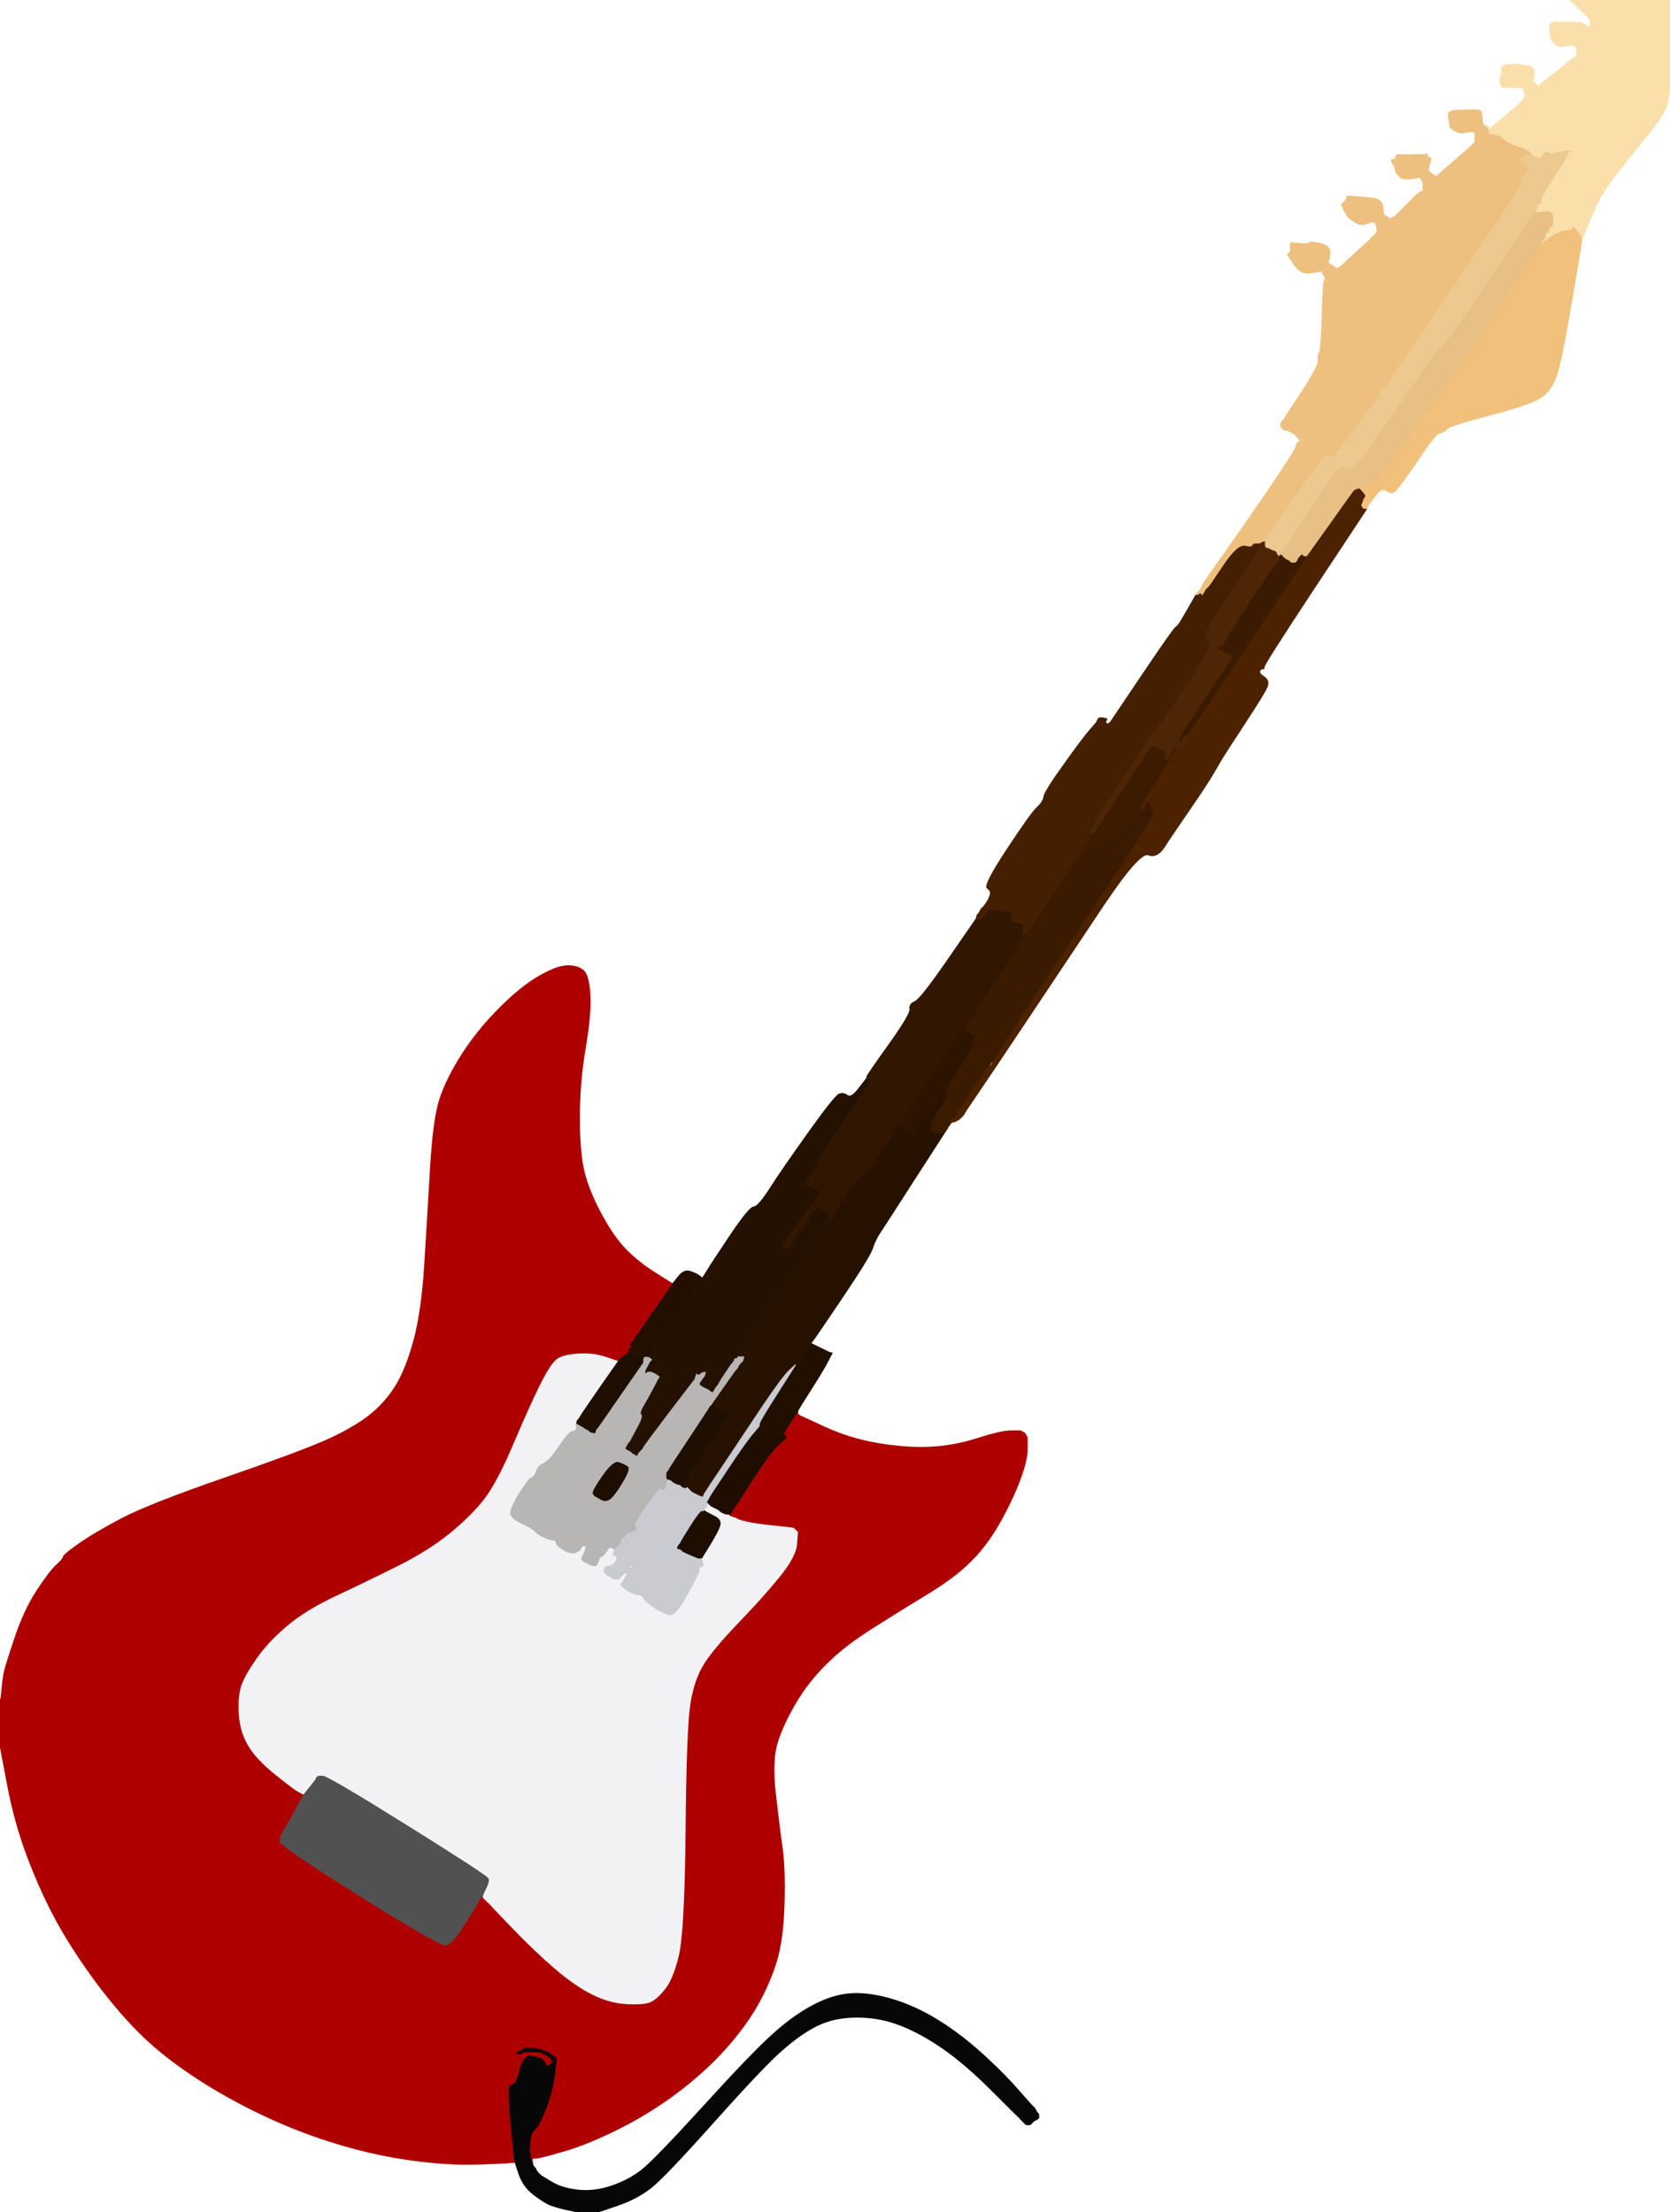 <!-- Created with clker.com Auto tracing tool http://www.clker.com) --> 
<svg 
   xmlns='http://www.w3.org/2000/svg'
   width='869'
   height='1151'>
<rect width="100%" height="100%" fill="#808080" stroke="none"/>
<path style='opacity:1;fill:#FFFFFF;fill-rule:evenodd;stroke:#FFFFFF;stroke-width:0.5px;stroke-linecap:butt;stroke-linejoin:miter;stroke-opacity:1;' d='M 0.0 442.0 L 0.0 0.0 L 408.5 0.0 L 817.0 0.0 L 821.2 4.0 Q 825.5 8.0 825.8 8.2 L 826.0 8.5 L 826.2 8.8 L 826.5 9.0 L 827.0 10.0 L 827.5 11.0 L 827.5 13.0 L 827.5 15.0 L 827.2 14.8 L 827.0 14.5 L 826.8 14.2 L 826.5 14.0 L 826.2 13.8 L 826.0 13.5 L 825.0 13.0 L 824.0 12.5 L 823.0 12.0 Q 822.0 11.5 815.0 11.5 L 808.0 11.5 L 807.8 11.8 L 807.5 12.0 L 807.2 12.2 L 807.0 12.5 L 806.8 12.8 L 806.5 13.0 L 806.2 14.5 Q 806.0 16.0 807.0 16.0 Q 808.0 16.0 807.8 17.0 Q 807.5 18.0 807.5 19.5 L 807.5 21.0 L 807.8 21.2 L 808.0 21.5 L 808.2 21.8 L 808.5 22.0 L 809.8 23.2 Q 811.0 24.5 814.5 24.0 Q 818.0 23.5 818.2 23.2 L 818.5 23.0 L 818.8 23.2 L 819.0 23.5 L 819.2 23.8 L 819.5 24.0 L 819.8 24.2 L 820.0 24.5 L 820.2 24.8 L 820.5 25.0 L 820.5 27.0 L 820.5 29.0 L 820.2 29.2 L 820.0 29.5 L 819.0 30.0 L 818.0 30.5 L 817.8 30.8 L 817.5 31.0 L 817.2 31.2 L 817.0 31.5 L 816.8 31.8 L 816.5 32.0 L 816.2 32.2 Q 816.0 32.5 809.0 38.0 L 802.0 43.5 L 801.8 43.8 L 801.5 44.0 L 801.2 44.2 L 801.0 44.5 L 800.8 44.8 L 800.5 45.0 L 800.2 44.8 L 800.0 44.5 L 799.8 44.2 L 799.5 44.0 L 799.2 43.8 L 799.0 43.5 L 798.8 43.2 L 798.5 43.0 L 798.2 42.8 L 798.0 42.5 L 797.8 42.2 Q 797.5 42.0 798.2 38.5 Q 799.0 35.0 794.5 34.2 L 790.0 33.5 L 788.5 33.5 L 787.0 33.5 L 785.5 33.5 L 784.0 33.5 L 783.0 34.0 L 782.0 34.5 L 781.8 34.8 L 781.5 35.0 L 781.2 35.2 L 781.0 35.5 L 781.2 35.8 L 781.5 36.0 L 781.5 36.5 L 781.5 37.0 L 781.2 37.2 L 781.0 37.5 L 782.0 38.0 L 783.0 38.5 L 782.0 38.8 L 781.0 39.0 L 780.8 40.0 L 780.5 41.0 L 780.5 42.0 L 780.5 43.0 L 781.0 44.0 L 781.5 45.0 L 781.8 45.2 L 782.0 45.5 L 786.0 45.5 Q 790.0 45.5 791.0 45.5 L 792.0 45.5 L 792.2 45.8 L 792.5 46.0 L 793.0 47.5 L 793.5 49.0 L 793.5 49.5 L 793.5 50.0 L 793.0 51.0 L 792.5 52.0 L 792.2 52.2 L 792.0 52.5 L 791.8 52.8 L 791.5 53.0 L 791.2 53.2 L 791.0 53.5 L 790.8 53.8 L 790.5 54.0 L 790.2 54.2 L 790.0 54.5 L 789.8 54.8 Q 789.5 55.0 783.0 60.5 L 776.5 66.0 L 776.2 66.2 L 776.0 66.5 L 775.0 66.8 L 774.0 67.0 L 773.8 66.5 Q 773.5 66.0 773.2 66.0 L 773.0 66.0 L 772.8 65.5 Q 772.5 65.0 772.2 65.0 L 772.0 65.0 L 771.8 65.0 Q 771.5 65.0 771.2 61.8 Q 771.0 58.5 770.5 57.8 Q 770.0 57.0 763.0 57.0 Q 756.0 57.0 755.5 58.8 Q 755.0 60.5 754.8 63.2 L 754.5 66.0 L 754.8 66.2 L 755.0 66.5 L 755.2 66.8 L 755.5 67.0 L 755.8 67.2 L 756.0 67.5 L 758.0 68.5 Q 760.0 69.5 762.0 69.0 Q 764.0 68.5 765.5 68.5 L 767.0 68.5 L 767.2 68.8 L 767.5 69.0 L 767.5 71.5 L 767.5 74.0 L 767.2 74.2 L 767.0 74.5 L 766.8 74.8 L 766.5 75.0 L 766.2 75.2 L 766.0 75.5 L 765.8 75.8 L 765.5 76.0 L 765.2 76.2 L 765.0 76.5 L 764.8 76.8 L 764.5 77.0 L 764.2 77.2 Q 764.0 77.5 757.0 83.5 L 750.0 89.5 L 749.8 89.8 L 749.5 90.0 L 749.2 90.2 L 749.0 90.5 L 748.8 90.8 L 748.5 91.0 L 748.2 91.2 L 748.0 91.5 L 747.8 91.8 L 747.5 92.0 L 747.2 91.8 L 747.0 91.5 L 746.0 91.0 L 745.0 90.5 L 744.8 90.2 L 744.5 90.0 L 744.2 89.8 L 744.0 89.5 L 743.8 89.2 L 743.5 89.0 L 743.2 88.8 Q 743.0 88.5 744.0 85.2 Q 745.0 82.0 744.0 82.0 Q 743.0 82.0 742.8 81.0 L 742.5 80.0 L 742.2 80.2 Q 742.0 80.5 738.0 80.5 L 734.0 80.5 L 733.8 80.8 Q 733.5 81.0 733.2 80.8 L 733.0 80.5 L 730.0 80.5 L 727.0 80.5 L 726.8 80.8 L 726.5 81.0 L 726.2 82.0 L 726.0 83.0 L 725.0 83.0 L 724.0 83.0 L 724.2 84.0 L 724.5 85.0 L 724.8 85.2 L 725.0 85.5 L 725.2 85.8 L 725.5 86.0 L 726.0 88.0 L 726.5 90.0 L 726.8 90.2 L 727.0 90.5 L 727.2 90.8 L 727.5 91.0 L 728.8 92.2 Q 730.0 93.5 734.0 93.0 Q 738.0 92.5 738.2 92.2 L 738.5 92.0 L 738.8 92.2 L 739.0 92.5 L 739.2 92.8 L 739.5 93.0 L 740.0 94.0 L 740.5 95.0 L 740.5 97.0 L 740.5 99.0 L 740.2 99.2 L 740.0 99.5 L 739.0 100.0 L 738.0 100.5 L 737.8 100.8 L 737.5 101.0 L 737.2 101.2 Q 737.0 101.5 732.5 106.0 L 728.0 110.5 L 727.8 110.8 L 727.5 111.0 L 727.2 111.2 L 727.0 111.5 L 726.8 111.8 L 726.5 112.0 L 726.2 112.2 L 726.0 112.5 L 725.0 113.0 L 724.0 113.5 L 723.8 113.8 L 723.5 114.0 L 723.2 113.8 L 723.0 113.5 L 722.0 113.0 L 721.0 112.5 L 720.8 112.2 L 720.5 112.0 L 720.2 111.8 Q 720.0 111.5 719.5 107.5 Q 719.0 103.5 713.5 103.0 L 708.0 102.5 L 704.5 102.2 L 701.0 102.0 L 700.8 103.0 L 700.5 104.0 L 700.2 104.2 L 700.0 104.5 L 699.8 104.8 L 699.5 105.0 L 699.2 105.2 L 699.0 105.5 L 698.8 105.8 L 698.5 106.0 L 698.2 106.2 L 698.0 106.5 L 698.2 106.8 L 698.5 107.0 L 699.0 108.5 L 699.5 110.0 L 699.8 110.2 L 700.0 110.5 L 700.2 110.8 L 700.5 111.0 L 701.0 112.0 L 701.5 113.0 L 701.8 113.2 L 702.0 113.5 L 705.0 115.5 Q 708.0 117.5 710.5 116.5 Q 713.0 115.5 714.0 115.5 L 715.0 115.5 L 715.2 115.8 L 715.5 116.0 L 716.0 117.0 L 716.5 118.0 L 716.5 119.5 L 716.5 121.0 L 716.2 121.2 L 716.0 121.5 L 715.8 121.8 L 715.5 122.0 L 715.2 122.2 L 715.0 122.5 L 714.8 122.8 L 714.5 123.0 L 714.2 123.2 L 714.0 123.5 L 713.8 123.8 L 713.5 124.0 L 713.2 124.2 L 713.0 124.5 L 712.8 124.8 Q 712.5 125.0 706.2 130.8 L 700.0 136.5 L 699.8 136.8 L 699.5 137.0 L 699.2 137.2 L 699.0 137.5 L 698.8 137.8 L 698.5 138.0 L 698.2 138.2 L 698.0 138.5 L 697.0 139.0 L 696.0 139.5 L 695.8 139.8 L 695.5 140.0 L 695.2 139.8 L 695.0 139.5 L 694.8 139.2 L 694.5 139.0 L 694.2 138.8 L 694.0 138.5 L 693.0 138.0 L 692.0 137.5 L 691.8 137.2 L 691.5 137.0 L 691.2 136.8 L 691.0 136.5 L 691.2 136.2 Q 691.5 136.0 692.0 132.0 Q 692.5 128.0 687.2 126.8 Q 682.0 125.5 681.5 126.2 Q 681.0 127.0 677.5 126.8 L 674.0 126.5 L 673.8 126.8 L 673.5 127.0 L 673.2 126.8 L 673.0 126.5 L 672.8 126.2 L 672.5 126.0 L 672.2 126.2 L 672.0 126.5 L 671.8 126.8 L 671.5 127.0 L 671.5 128.0 L 671.5 129.0 L 671.5 130.0 L 671.5 131.0 L 671.2 131.2 L 671.0 131.5 L 670.8 131.8 L 670.5 132.0 L 670.2 132.2 L 670.0 132.5 L 670.2 132.8 L 670.5 133.0 L 671.0 134.0 L 671.5 135.0 L 671.8 135.2 L 672.0 135.5 L 672.2 135.8 L 672.5 136.0 L 673.0 137.0 L 673.5 138.0 L 675.8 140.2 Q 678.0 142.5 681.5 142.0 Q 685.0 141.5 686.5 141.2 L 688.0 141.0 L 688.2 142.0 L 688.5 143.0 L 688.8 143.2 L 689.0 143.5 L 689.2 143.8 L 689.5 144.0 L 689.5 145.0 Q 689.5 146.0 689.0 146.5 Q 688.5 147.0 688.0 164.5 Q 687.5 182.0 686.5 183.5 Q 685.5 185.0 686.0 187.5 Q 686.5 190.0 677.0 204.5 L 667.5 219.0 L 667.2 219.2 L 667.0 219.5 L 666.8 219.8 L 666.5 220.0 L 666.5 221.0 L 666.5 222.0 L 666.8 222.2 L 667.0 222.5 L 667.2 222.8 L 667.5 223.0 L 667.8 223.2 L 668.0 223.5 L 670.0 223.0 Q 672.0 222.5 673.5 222.8 Q 675.0 223.0 675.0 224.0 Q 675.0 225.0 674.0 225.0 Q 673.0 225.0 674.5 226.8 Q 676.0 228.5 676.2 228.8 L 676.5 229.0 L 676.8 229.2 L 677.0 229.5 L 676.0 229.8 Q 675.0 230.0 674.5 232.2 Q 674.0 234.5 658.8 256.8 Q 643.5 279.0 635.0 291.0 L 626.5 303.0 L 626.0 304.0 L 625.5 305.0 L 625.0 306.0 L 624.5 307.0 L 624.2 307.2 L 624.0 307.5 L 623.8 307.8 L 623.5 308.0 L 623.2 308.2 L 623.0 308.5 L 622.8 308.8 L 622.5 309.0 L 622.2 309.2 L 622.0 309.5 L 622.0 309.8 L 622.0 310.0 L 621.8 310.5 Q 621.5 311.0 617.2 318.5 Q 613.0 326.0 612.0 326.2 Q 611.0 326.5 594.5 351.0 L 578.0 375.5 L 577.8 375.8 L 577.5 376.0 L 577.2 376.2 L 577.0 376.5 L 576.8 376.8 L 576.5 377.0 L 576.2 378.0 L 576.0 379.0 L 575.0 379.0 L 574.0 379.0 L 574.2 378.0 Q 574.5 377.0 575.2 375.5 L 576.0 374.0 L 575.0 373.8 L 574.0 373.5 L 573.0 373.5 L 572.0 373.5 L 571.8 373.8 L 571.5 374.0 L 571.0 375.0 L 570.5 376.0 L 567.0 380.0 Q 563.5 384.0 553.5 398.0 Q 543.5 412.0 543.2 414.5 Q 543.0 417.0 539.8 420.0 Q 536.5 423.0 524.0 442.0 Q 511.5 461.0 513.8 462.2 Q 516.0 463.5 515.2 465.8 Q 514.5 468.0 513.2 469.8 Q 512.0 471.5 511.8 471.8 L 511.5 472.0 L 511.2 472.2 L 511.0 472.5 L 510.8 472.8 L 510.5 473.0 L 510.0 474.0 L 509.5 475.0 L 509.2 475.2 L 509.0 475.5 L 508.8 475.8 L 508.5 476.0 L 508.2 477.0 L 508.0 478.0 L 493.5 499.0 Q 479.0 520.0 476.0 521.2 Q 473.0 522.5 473.5 525.0 Q 474.0 527.5 463.2 542.8 Q 452.5 558.0 452.2 559.0 L 452.0 560.0 L 451.8 560.0 Q 451.5 560.0 451.2 560.5 L 451.0 561.0 L 447.0 566.2 Q 443.0 571.5 441.0 570.0 Q 439.0 568.5 436.8 569.2 Q 434.5 570.0 420.8 589.2 Q 407.0 608.5 400.8 618.2 Q 394.5 628.0 392.2 628.0 Q 390.0 628.0 380.2 642.5 Q 370.5 657.0 368.2 660.8 Q 366.0 664.5 365.5 664.8 L 365.0 665.0 L 365.0 664.8 Q 365.0 664.5 363.5 663.5 Q 362.0 662.5 359.0 661.5 Q 356.0 660.5 353.0 664.2 L 350.0 668.0 L 341.2 662.5 Q 332.5 657.0 326.0 650.5 Q 319.5 644.0 313.0 632.0 Q 306.5 620.0 304.0 610.0 Q 301.5 600.0 301.5 581.5 Q 301.5 563.0 304.5 545.5 Q 307.5 528.0 307.0 518.0 Q 306.5 508.0 303.8 505.2 Q 301.0 502.5 295.5 502.5 Q 290.0 502.5 280.8 507.8 Q 271.5 513.0 260.0 524.5 Q 248.5 536.0 240.5 548.5 Q 232.5 561.0 229.0 571.5 Q 225.5 582.0 224.0 608.0 Q 222.5 634.0 221.0 658.0 Q 219.5 682.0 215.5 697.0 Q 211.5 712.0 206.0 721.0 Q 200.5 730.0 191.8 736.8 Q 183.0 743.5 169.5 749.5 Q 156.0 755.5 117.0 769.0 Q 78.0 782.5 63.2 790.2 Q 48.5 798.0 40.8 803.5 Q 33.0 809.0 33.0 810.0 Q 33.0 811.0 29.2 814.5 Q 25.5 818.0 19.0 828.0 Q 12.5 838.0 7.5 853.0 Q 2.5 868.0 2.0 871.0 Q 1.5 874.0 1.0 879.0 L 0.5 884.0 L 0.2 884.0 L 0.0 884.0 L 0.0 442.0 z 
'/>
<path style='opacity:1;fill:#FFFFFF;fill-rule:evenodd;stroke:#FFFFFF;stroke-width:0.5px;stroke-linecap:butt;stroke-linejoin:miter;stroke-opacity:1;' d='M 868.8 49.0 L 869.0 49.0 L 869.0 600.0 L 869.0 1151.0 L 590.0 1151.0 L 311.0 1151.0 L 321.2 1147.5 Q 331.5 1144.0 338.8 1138.2 Q 346.0 1132.5 371.0 1104.5 Q 396.0 1076.5 406.0 1067.5 Q 416.0 1058.5 425.0 1054.0 Q 434.0 1049.5 446.0 1049.5 Q 458.0 1049.5 468.8 1053.8 Q 479.5 1058.0 491.0 1066.0 Q 502.5 1074.0 516.5 1088.0 Q 530.5 1102.0 530.8 1102.2 L 531.0 1102.5 L 531.2 1102.8 L 531.5 1103.0 L 531.8 1103.2 L 532.0 1103.5 L 532.2 1103.8 L 532.5 1104.0 L 532.8 1104.2 L 533.0 1104.5 L 533.2 1104.8 L 533.5 1105.0 L 533.8 1105.2 L 534.0 1105.5 L 535.0 1105.5 L 536.0 1105.5 L 536.2 1105.2 L 536.5 1105.0 L 536.8 1104.8 L 537.0 1104.5 L 537.2 1104.2 L 537.5 1104.0 L 537.8 1103.8 L 538.0 1103.5 L 539.0 1103.0 L 540.0 1102.5 L 540.2 1102.2 L 540.5 1102.0 L 540.5 1101.0 L 540.5 1100.0 L 540.2 1099.8 L 540.0 1099.5 L 539.8 1099.2 L 539.5 1099.0 L 539.0 1098.0 L 538.5 1097.0 L 538.2 1096.8 L 538.0 1096.5 L 537.8 1096.2 L 537.5 1096.0 L 537.2 1095.8 Q 537.0 1095.5 527.8 1085.2 Q 518.5 1075.0 507.5 1065.5 Q 496.5 1056.0 484.8 1049.2 Q 473.0 1042.5 461.5 1039.5 Q 450.0 1036.5 441.0 1037.5 Q 432.0 1038.5 422.0 1044.0 Q 412.0 1049.5 401.8 1058.8 Q 391.5 1068.0 366.0 1096.0 Q 340.5 1124.0 333.8 1129.2 Q 327.0 1134.5 318.0 1137.5 Q 309.0 1140.5 300.5 1139.5 Q 292.0 1138.5 286.8 1135.2 L 281.5 1132.0 L 281.2 1131.8 L 281.0 1131.5 L 280.8 1131.2 L 280.5 1131.0 L 280.2 1130.8 L 280.0 1130.5 L 279.8 1130.2 L 279.5 1130.0 L 279.0 1129.0 L 278.5 1128.0 L 278.2 1127.8 L 278.0 1127.5 L 277.8 1127.2 L 277.5 1127.0 L 277.2 1126.0 L 277.0 1125.0 L 277.0 1124.0 L 277.0 1123.0 L 279.5 1122.8 Q 282.0 1122.5 294.0 1119.0 Q 306.0 1115.5 322.0 1107.5 Q 338.0 1099.5 352.0 1089.0 Q 366.0 1078.5 376.5 1067.0 Q 387.0 1055.5 393.8 1043.8 Q 400.5 1032.0 404.0 1020.5 Q 407.5 1009.0 408.0 990.5 Q 408.5 972.0 407.0 961.5 Q 405.5 951.0 403.5 933.5 Q 401.5 916.0 404.5 906.5 Q 407.5 897.0 414.0 886.0 Q 420.5 875.0 429.8 865.8 Q 439.0 856.5 454.0 847.0 Q 469.0 837.5 483.0 829.0 Q 497.0 820.5 505.2 812.2 Q 513.5 804.0 520.0 792.5 Q 526.5 781.0 530.5 770.5 Q 534.5 760.0 534.5 754.0 L 534.5 748.0 L 534.0 747.0 L 533.5 746.0 L 533.2 745.8 L 533.0 745.5 L 532.0 745.0 L 531.0 744.5 L 526.0 744.5 Q 521.0 744.5 508.5 748.5 Q 496.0 752.5 483.5 753.0 Q 471.0 753.5 456.5 751.0 Q 442.0 748.5 429.0 742.5 L 416.0 736.5 L 415.8 736.2 L 415.5 736.0 L 415.2 735.8 L 415.0 735.5 L 415.0 735.2 L 415.0 735.0 L 415.2 734.0 Q 415.5 733.0 421.8 723.2 Q 428.0 713.5 430.5 708.8 L 433.0 704.0 L 432.0 703.8 Q 431.0 703.5 426.5 701.2 L 422.0 699.0 L 422.2 698.5 L 422.5 698.0 L 422.8 697.8 L 423.0 697.5 L 423.2 697.2 Q 423.5 697.0 436.8 677.2 Q 450.0 657.5 452.5 652.8 Q 455.0 648.0 454.0 648.0 Q 453.0 648.0 453.0 647.0 Q 453.0 646.0 454.0 645.8 Q 455.0 645.5 457.2 642.2 Q 459.5 639.0 474.2 616.2 Q 489.0 593.5 490.5 590.8 L 492.0 588.0 L 492.5 587.8 Q 493.0 587.5 493.0 587.2 L 493.0 587.0 L 493.2 586.5 L 493.5 586.0 L 493.8 585.8 Q 494.0 585.5 494.5 584.8 L 495.0 584.0 L 495.5 583.8 Q 496.0 583.5 496.0 583.2 L 496.0 583.0 L 497.5 582.8 L 499.0 582.5 L 499.2 582.2 L 499.5 582.0 L 499.8 581.8 L 500.0 581.5 L 500.2 581.2 L 500.5 581.0 L 500.8 580.8 L 501.0 580.5 L 501.2 580.2 L 501.5 580.0 L 502.0 579.0 Q 502.5 578.0 507.0 571.5 Q 511.5 565.0 514.0 560.0 Q 516.5 555.0 514.8 556.0 L 513.0 557.0 L 513.2 556.0 L 513.5 555.0 L 515.0 553.5 Q 516.5 552.0 516.8 552.0 L 517.0 552.0 L 518.5 551.8 Q 520.0 551.5 537.8 525.2 Q 555.5 499.0 572.8 472.8 Q 590.0 446.5 591.5 444.8 Q 593.0 443.0 597.5 444.8 Q 602.0 446.5 615.5 426.5 Q 629.0 406.5 630.8 404.2 Q 632.5 402.0 635.2 396.8 Q 638.0 391.5 649.2 374.2 Q 660.5 357.0 660.2 355.2 Q 660.0 353.5 657.8 351.8 Q 655.5 350.0 655.8 349.0 Q 656.0 348.0 657.0 348.0 Q 658.0 348.0 658.0 346.2 Q 658.0 344.5 684.2 305.2 Q 710.5 266.0 710.8 265.5 L 711.0 265.0 L 711.0 264.8 L 711.0 264.5 L 711.2 264.2 L 711.5 264.0 L 712.0 263.0 L 712.5 262.0 L 715.8 257.8 Q 719.0 253.5 721.0 255.0 Q 723.0 256.5 724.8 256.2 Q 726.5 256.0 736.8 240.8 Q 747.0 225.5 749.2 225.2 Q 751.5 225.0 752.8 223.2 Q 754.0 221.5 775.0 216.0 Q 796.0 210.5 801.5 207.0 Q 807.0 203.5 809.8 195.8 Q 812.5 188.0 817.5 158.5 Q 822.5 129.0 822.8 127.0 L 823.0 125.0 L 828.0 112.8 Q 833.0 100.5 840.8 90.8 Q 848.5 81.0 857.5 70.0 Q 866.5 59.0 867.5 54.0 Q 868.5 49.0 868.8 49.0 z 
'/>
<path style='opacity:1;fill:#FFFFFF;fill-rule:evenodd;stroke:#FFFFFF;stroke-width:0.5px;stroke-linecap:butt;stroke-linejoin:miter;stroke-opacity:1;' d='M 0.0 1029.5 L 0.0 908.0 L 3.8 928.0 Q 7.5 948.0 14.5 966.5 Q 21.5 985.0 30.2 1000.8 Q 39.0 1016.5 51.2 1032.8 Q 63.5 1049.0 74.8 1059.8 Q 86.0 1070.5 102.0 1081.0 Q 118.0 1091.5 137.0 1100.5 Q 156.0 1109.5 176.0 1115.5 Q 196.0 1121.5 215.0 1124.0 Q 234.0 1126.5 248.5 1126.0 Q 263.0 1125.5 265.5 1125.2 L 268.0 1125.0 L 270.2 1131.5 Q 272.5 1138.0 278.2 1142.2 Q 284.0 1146.5 287.0 1147.5 Q 290.0 1148.5 292.0 1149.0 L 294.0 1149.5 L 296.5 1150.0 L 299.0 1150.5 L 299.0 1150.8 L 299.0 1151.0 L 149.5 1151.0 L 0.0 1151.0 L 0.0 1029.5 z 
'/>
<path style='opacity:1;fill:#F2F2F4;fill-rule:evenodd;stroke:#F2F2F4;stroke-width:0.5px;stroke-linecap:butt;stroke-linejoin:miter;stroke-opacity:1;' d='M 315.5 705.8 L 322.0 708.0 L 312.2 722.0 Q 302.5 736.0 302.0 737.0 L 301.5 738.0 L 301.2 738.2 L 301.0 738.5 L 300.8 738.8 L 300.5 739.0 L 300.2 740.0 L 300.0 741.0 L 300.0 741.2 Q 300.0 741.5 300.5 741.8 L 301.0 742.0 L 301.0 742.2 Q 301.0 742.5 301.5 742.8 L 302.0 743.0 L 299.0 744.0 Q 296.0 745.0 291.5 751.8 Q 287.0 758.5 285.0 760.0 Q 283.0 761.5 281.5 762.2 Q 280.0 763.0 279.0 765.8 Q 278.0 768.5 276.5 769.0 Q 275.0 769.5 270.2 777.2 Q 265.5 785.0 265.8 787.5 Q 266.0 790.0 271.5 792.5 Q 277.0 795.0 278.5 796.8 Q 280.0 798.5 283.5 800.0 Q 287.0 801.5 288.0 801.2 Q 289.0 801.0 289.5 802.8 Q 290.0 804.5 293.5 806.5 Q 297.0 808.5 299.2 807.8 Q 301.5 807.0 302.0 806.0 L 302.5 805.0 L 302.8 804.8 L 303.0 804.5 L 304.0 804.2 L 305.0 804.0 L 304.8 805.5 L 304.5 807.0 L 303.5 809.0 Q 302.5 811.0 302.8 811.2 L 303.0 811.5 L 303.2 811.8 L 303.5 812.0 L 303.8 812.2 L 304.0 812.5 L 305.0 813.0 L 306.0 813.5 L 307.0 814.0 L 308.0 814.5 L 309.0 814.5 L 310.0 814.5 L 310.2 814.2 L 310.5 814.0 L 311.0 813.0 L 311.5 812.0 L 311.8 811.0 Q 312.0 810.0 313.0 809.8 Q 314.0 809.5 313.5 808.2 Q 313.0 807.0 314.0 807.2 Q 315.0 807.5 316.0 806.2 L 317.0 805.0 L 318.5 804.8 L 320.0 804.5 L 321.0 804.2 L 322.0 804.0 L 321.8 805.0 L 321.5 806.0 L 321.2 806.2 L 321.0 806.5 L 320.0 806.8 L 319.0 807.0 L 319.0 808.0 L 319.0 809.0 L 321.5 809.0 L 324.0 809.0 L 324.0 810.0 L 324.0 811.0 L 323.0 811.2 L 322.0 811.5 L 321.8 811.8 L 321.5 812.0 L 320.8 812.8 Q 320.0 813.5 319.0 814.0 L 318.0 814.5 L 316.5 815.0 L 315.0 815.5 L 314.8 815.8 L 314.5 816.0 L 314.5 817.0 L 314.5 818.0 L 314.8 818.2 L 315.0 818.5 L 315.2 818.8 L 315.5 819.0 L 315.8 819.2 L 316.0 819.5 L 317.0 820.0 L 318.0 820.5 L 318.2 820.8 L 318.5 821.0 L 318.8 821.2 L 319.0 821.5 L 320.5 821.5 L 322.0 821.5 L 322.2 821.2 Q 322.5 821.0 323.2 820.2 L 324.0 819.5 L 324.2 819.2 L 324.5 819.0 L 324.8 818.8 L 325.0 818.5 L 325.2 818.2 L 325.5 818.0 L 326.0 817.0 L 326.5 816.0 L 326.8 815.8 L 327.0 815.5 L 327.2 815.2 L 327.5 815.0 L 327.8 814.8 L 328.0 814.5 L 328.2 814.2 L 328.5 814.0 L 328.5 815.0 L 328.5 816.0 L 328.0 817.0 L 327.5 818.0 L 327.2 818.2 L 327.0 818.5 L 326.8 818.8 L 326.5 819.0 L 325.0 821.5 Q 323.5 824.0 323.2 824.2 L 323.0 824.5 L 323.2 824.8 L 323.5 825.0 L 323.8 825.2 L 324.0 825.5 L 324.2 825.8 L 324.5 826.0 L 324.8 826.2 L 325.0 826.5 L 327.5 828.0 Q 330.0 829.5 332.2 829.8 Q 334.5 830.0 335.2 831.8 Q 336.0 833.5 341.5 837.0 Q 347.0 840.5 349.5 840.0 Q 352.0 839.5 357.8 829.2 Q 363.5 819.0 363.8 817.0 Q 364.0 815.0 365.0 815.0 Q 366.0 815.0 365.8 814.0 Q 365.5 813.0 365.2 812.0 L 365.0 811.0 L 365.2 810.5 Q 365.5 810.0 369.5 803.5 Q 373.5 797.0 374.5 794.0 Q 375.5 791.0 372.2 789.2 L 369.0 787.5 L 368.0 787.0 L 367.0 786.5 L 366.8 786.2 L 366.5 786.0 L 366.2 786.0 L 366.0 786.0 L 366.2 785.5 L 366.5 785.0 L 366.8 784.8 L 367.0 784.5 L 367.2 784.2 L 367.5 784.0 L 367.8 783.8 L 368.0 783.5 L 367.8 783.2 L 367.5 783.0 L 367.5 782.0 L 367.5 781.0 L 367.8 781.0 L 368.0 781.0 L 368.2 781.0 L 368.5 781.0 L 369.0 782.0 L 369.5 783.0 L 369.8 783.2 L 370.0 783.5 L 371.0 784.0 L 372.0 784.5 L 373.0 785.0 L 374.0 785.5 L 374.2 785.8 L 374.5 786.0 L 374.8 786.2 L 375.0 786.5 L 376.0 787.0 L 377.0 787.5 L 378.5 787.8 L 380.0 788.0 L 380.0 788.2 L 380.0 788.5 L 381.5 789.0 L 383.0 789.5 L 384.0 790.0 L 385.0 790.5 L 389.0 791.5 Q 393.0 792.5 403.0 793.5 Q 413.0 794.5 413.2 794.8 Q 413.5 795.0 413.8 795.2 L 414.0 795.5 L 414.2 795.8 L 414.5 796.0 L 414.8 796.2 L 415.0 796.5 L 415.2 796.8 L 415.5 797.0 L 415.0 803.5 Q 414.5 810.0 406.0 820.5 Q 397.5 831.0 384.5 844.5 Q 371.5 858.0 366.5 866.0 Q 361.5 874.0 359.5 886.5 Q 357.5 899.0 357.0 952.0 Q 356.5 1005.0 353.5 1017.5 Q 350.5 1030.0 346.2 1035.2 Q 342.0 1040.5 338.5 1042.0 Q 335.0 1043.5 326.0 1043.0 Q 317.0 1042.5 308.0 1038.0 Q 299.0 1033.5 288.5 1024.5 Q 278.0 1015.5 266.0 1003.0 Q 254.0 990.5 253.8 990.2 L 253.5 990.0 L 253.2 989.8 L 253.0 989.5 L 252.8 989.2 L 252.5 989.0 L 252.2 988.8 L 252.0 988.5 L 251.8 988.2 L 251.5 988.0 L 251.2 987.8 L 251.0 987.5 L 251.0 987.2 L 251.0 987.0 L 251.2 986.0 Q 251.5 985.0 253.0 982.0 Q 254.5 979.0 254.0 977.5 Q 253.5 976.0 212.2 950.2 Q 171.0 924.5 168.0 924.2 Q 165.0 924.0 164.8 925.0 Q 164.5 926.0 161.2 930.0 L 158.0 934.0 L 157.5 933.8 Q 157.0 933.5 155.0 932.5 Q 153.0 931.5 143.0 923.5 Q 133.0 915.5 128.8 908.2 Q 124.5 901.0 124.0 891.5 Q 123.5 882.0 125.5 876.5 Q 127.5 871.0 133.5 862.5 Q 139.5 854.0 149.2 845.8 Q 159.0 837.5 175.0 830.0 Q 191.0 822.5 207.0 814.5 Q 223.0 806.5 234.0 797.5 Q 245.0 788.5 251.8 779.8 Q 258.5 771.0 267.0 751.0 Q 275.5 731.0 281.0 720.0 Q 286.5 709.0 289.8 706.8 Q 293.0 704.5 301.0 704.0 Q 309.0 703.5 315.5 705.8 z 
'/>
<path style='opacity:1;fill:#AF0000;fill-rule:evenodd;stroke:#AF0000;stroke-width:0.5px;stroke-linecap:butt;stroke-linejoin:miter;stroke-opacity:1;' d='M 341.2 662.5 L 350.0 668.0 L 350.0 668.2 L 350.0 668.5 L 349.8 668.8 L 349.5 669.0 L 340.2 682.2 Q 331.0 695.5 330.8 695.8 L 330.5 696.0 L 330.0 697.0 L 329.5 698.0 L 329.2 698.2 L 329.0 698.5 L 328.8 698.8 L 328.5 699.0 L 328.2 699.2 L 328.0 699.5 L 328.2 699.8 L 328.5 700.0 L 328.8 700.5 L 329.0 701.0 L 328.8 701.0 L 328.5 701.0 L 328.2 701.2 L 328.0 701.5 L 327.8 701.8 L 327.5 702.0 L 327.5 702.5 Q 327.5 703.0 327.8 704.0 L 328.0 705.0 L 326.2 705.0 Q 324.5 705.0 323.5 706.0 Q 322.5 707.0 322.2 707.5 L 322.0 708.0 L 315.5 705.8 Q 309.0 703.5 301.0 704.0 Q 293.0 704.5 289.8 706.8 Q 286.5 709.0 281.0 720.0 Q 275.5 731.0 267.0 751.0 Q 258.5 771.0 251.8 779.8 Q 245.0 788.5 234.0 797.5 Q 223.0 806.5 207.0 814.5 Q 191.0 822.5 175.0 830.0 Q 159.0 837.5 149.2 845.8 Q 139.5 854.0 133.5 862.5 Q 127.5 871.0 125.5 876.5 Q 123.5 882.0 124.0 891.5 Q 124.5 901.0 128.8 908.2 Q 133.0 915.5 143.0 923.5 Q 153.0 931.5 155.0 932.5 Q 157.0 933.5 157.5 933.8 L 158.0 934.0 L 154.2 941.0 Q 150.5 948.0 148.0 952.0 Q 145.5 956.0 145.8 958.2 Q 146.0 960.5 187.5 986.5 Q 229.0 1012.5 232.0 1012.0 Q 235.0 1011.5 241.2 1001.8 Q 247.5 992.0 248.0 991.0 L 248.5 990.0 L 249.0 989.0 L 249.5 988.0 L 249.8 987.8 L 250.0 987.5 L 250.2 987.2 L 250.5 987.0 L 250.8 987.0 L 251.0 987.0 L 251.0 987.2 L 251.0 987.5 L 251.2 987.8 L 251.5 988.0 L 251.8 988.2 L 252.0 988.5 L 252.2 988.8 L 252.5 989.0 L 252.8 989.2 L 253.0 989.5 L 253.2 989.8 L 253.5 990.0 L 253.8 990.2 Q 254.0 990.5 266.0 1003.0 Q 278.0 1015.5 288.5 1024.5 Q 299.0 1033.5 308.0 1038.0 Q 317.0 1042.5 326.0 1043.0 Q 335.0 1043.5 338.5 1042.0 Q 342.0 1040.5 346.2 1035.2 Q 350.5 1030.0 353.5 1017.5 Q 356.5 1005.0 357.0 952.0 Q 357.5 899.0 359.5 886.5 Q 361.5 874.0 366.5 866.0 Q 371.5 858.0 384.5 844.5 Q 397.5 831.0 406.0 820.5 Q 414.5 810.0 415.0 803.5 L 415.5 797.0 L 415.2 796.8 L 415.0 796.5 L 414.8 796.2 L 414.5 796.0 L 414.2 795.8 L 414.0 795.5 L 413.8 795.2 Q 413.5 795.0 413.2 794.8 Q 413.0 794.5 403.0 793.5 Q 393.0 792.5 389.0 791.5 L 385.0 790.5 L 384.0 790.0 L 383.0 789.5 L 381.5 789.0 L 380.0 788.5 L 380.0 788.2 L 380.0 788.0 L 380.2 787.5 L 380.5 787.0 L 381.0 786.0 L 381.5 785.0 L 381.8 784.8 L 382.0 784.5 L 382.2 784.2 Q 382.5 784.0 391.5 770.0 Q 400.5 756.0 404.2 752.5 L 408.0 749.0 L 408.5 748.8 Q 409.0 748.5 408.5 748.2 L 408.0 748.0 L 407.8 747.5 Q 407.5 747.0 411.0 741.0 L 414.5 735.0 L 414.8 735.0 L 415.0 735.0 L 415.0 735.2 L 415.0 735.5 L 415.2 735.8 L 415.5 736.0 L 415.8 736.2 L 416.0 736.5 L 429.0 742.5 Q 442.0 748.5 456.5 751.0 Q 471.0 753.5 483.5 753.0 Q 496.0 752.5 508.5 748.5 Q 521.0 744.5 526.0 744.5 L 531.0 744.5 L 532.0 745.0 L 533.0 745.5 L 533.2 745.8 L 533.5 746.0 L 534.0 747.0 L 534.5 748.0 L 534.5 754.0 Q 534.5 760.0 530.5 770.5 Q 526.5 781.0 520.0 792.5 Q 513.5 804.0 505.2 812.2 Q 497.0 820.5 483.0 829.0 Q 469.0 837.5 454.0 847.0 Q 439.0 856.5 429.8 865.8 Q 420.5 875.0 414.0 886.0 Q 407.5 897.0 404.5 906.5 Q 401.5 916.0 403.5 933.5 Q 405.5 951.0 407.0 961.5 Q 408.5 972.0 408.0 990.5 Q 407.5 1009.0 404.0 1020.5 Q 400.5 1032.0 393.8 1043.8 Q 387.0 1055.5 376.5 1067.0 Q 366.0 1078.5 352.0 1089.0 Q 338.0 1099.5 322.0 1107.5 Q 306.0 1115.5 294.0 1119.0 Q 282.0 1122.5 279.5 1122.8 L 277.0 1123.0 L 277.0 1124.0 L 277.0 1125.0 L 276.8 1125.0 L 276.5 1125.0 L 276.0 1122.0 L 275.5 1119.0 L 275.2 1118.8 L 275.0 1118.5 L 275.2 1118.2 L 275.5 1118.0 L 275.8 1114.0 Q 276.0 1110.0 278.2 1108.0 Q 280.5 1106.0 284.0 1097.0 Q 287.5 1088.0 288.5 1079.5 L 289.5 1071.0 L 289.2 1071.2 L 289.0 1071.5 L 288.8 1071.8 L 288.5 1072.0 L 288.2 1072.2 L 288.0 1072.5 L 287.8 1072.8 L 287.5 1073.0 L 287.2 1073.2 L 287.0 1073.5 L 286.8 1073.8 L 286.5 1074.0 L 286.2 1074.2 L 286.0 1074.5 L 285.0 1074.8 L 284.0 1075.0 L 283.8 1074.0 L 283.5 1073.0 L 283.2 1072.8 L 283.0 1072.5 L 282.8 1072.2 L 282.5 1072.0 L 282.2 1071.8 L 282.0 1071.5 L 281.8 1071.2 Q 281.5 1071.0 278.2 1070.2 L 275.0 1069.5 L 274.8 1069.8 L 274.5 1070.0 L 274.2 1070.2 L 274.0 1070.5 L 273.8 1070.8 L 273.5 1071.0 L 272.5 1072.0 Q 271.5 1073.0 270.5 1077.0 Q 269.5 1081.0 268.8 1082.8 Q 268.0 1084.5 266.2 1084.8 Q 264.5 1085.0 265.0 1093.0 Q 265.5 1101.0 266.5 1111.5 Q 267.5 1122.0 267.8 1123.5 L 268.0 1125.0 L 265.5 1125.2 Q 263.0 1125.5 248.5 1126.0 Q 234.0 1126.5 215.0 1124.0 Q 196.0 1121.5 176.0 1115.5 Q 156.0 1109.5 137.0 1100.5 Q 118.0 1091.5 102.0 1081.0 Q 86.0 1070.5 74.8 1059.8 Q 63.5 1049.0 51.2 1032.8 Q 39.0 1016.5 30.2 1000.8 Q 21.5 985.0 14.5 966.5 Q 7.5 948.0 3.8 928.0 L 0.0 908.0 L 0.0 896.0 L 0.0 884.0 L 0.2 884.0 L 0.5 884.0 L 1.0 879.0 Q 1.5 874.0 2.0 871.0 Q 2.5 868.0 7.5 853.0 Q 12.5 838.0 19.0 828.0 Q 25.5 818.0 29.2 814.5 Q 33.0 811.0 33.0 810.0 Q 33.0 809.0 40.8 803.5 Q 48.5 798.0 63.2 790.2 Q 78.0 782.5 117.0 769.0 Q 156.0 755.5 169.5 749.5 Q 183.0 743.5 191.8 736.8 Q 200.5 730.0 206.0 721.0 Q 211.5 712.0 215.5 697.0 Q 219.5 682.0 221.0 658.0 Q 222.5 634.0 224.0 608.0 Q 225.5 582.0 229.0 571.5 Q 232.5 561.0 240.5 548.5 Q 248.5 536.0 260.0 524.5 Q 271.5 513.0 280.8 507.8 Q 290.0 502.5 295.5 502.5 Q 301.0 502.5 303.8 505.2 Q 306.5 508.0 307.0 518.0 Q 307.5 528.0 304.5 545.5 Q 301.5 563.0 301.5 581.5 Q 301.5 600.0 304.0 610.0 Q 306.5 620.0 313.0 632.0 Q 319.5 644.0 326.0 650.5 Q 332.5 657.0 341.2 662.5 z 
M 273.0 1066.0 L 274.0 1065.5 L 278.5 1066.0 Q 283.0 1066.5 284.8 1067.8 Q 286.5 1069.0 286.5 1070.0 L 286.5 1071.0 L 286.2 1070.8 L 286.0 1070.5 L 285.8 1070.2 L 285.5 1070.0 L 285.2 1069.8 L 285.0 1069.5 L 284.0 1069.0 L 283.0 1068.5 L 282.0 1068.0 Q 281.0 1067.5 277.0 1067.5 L 273.0 1067.5 L 272.0 1068.0 L 271.0 1068.5 L 270.0 1068.5 L 269.0 1068.5 L 269.2 1068.2 L 269.5 1068.0 L 269.8 1067.8 L 270.0 1067.5 L 271.0 1067.0 L 272.0 1066.5 L 273.0 1066.0 z 
'/>
<path style='opacity:1;fill:#1F0E00;fill-rule:evenodd;stroke:#1F0E00;stroke-width:0.5px;stroke-linecap:butt;stroke-linejoin:miter;stroke-opacity:1;' d='M 391.2 746.5 L 395.0 742.0 L 395.0 742.2 L 395.0 742.5 L 395.2 742.8 L 395.5 743.0 L 395.8 743.2 L 396.0 743.5 L 397.5 744.0 L 399.0 744.5 L 401.0 744.8 L 403.0 745.0 L 403.0 746.5 L 403.0 748.0 L 405.5 748.0 L 408.0 748.0 L 408.0 748.5 L 408.0 749.0 L 404.2 752.5 Q 400.5 756.0 391.5 770.0 Q 382.5 784.0 382.2 784.2 L 382.0 784.5 L 381.8 784.8 L 381.5 785.0 L 381.0 786.0 L 380.5 787.0 L 380.2 787.5 L 380.0 788.0 L 378.5 787.8 L 377.0 787.5 L 376.0 787.0 L 375.0 786.5 L 374.8 786.2 L 374.5 786.0 L 374.2 785.8 L 374.0 785.5 L 373.0 785.0 L 372.0 784.5 L 371.0 784.0 L 370.0 783.5 L 369.8 783.2 L 369.5 783.0 L 369.2 782.8 L 369.0 782.5 L 368.8 782.2 L 368.5 782.0 L 368.2 782.0 L 368.0 782.0 L 368.0 781.5 L 368.0 781.0 L 368.2 780.5 L 368.5 780.0 L 369.0 779.0 Q 369.5 778.0 378.5 764.5 Q 387.5 751.0 391.2 746.5 z 
'/>
<path style='opacity:1;fill:#210F00;fill-rule:evenodd;stroke:#210F00;stroke-width:0.5px;stroke-linecap:butt;stroke-linejoin:miter;stroke-opacity:1;' d='M 418.5 704.2 L 422.0 699.0 L 426.5 701.2 Q 431.0 703.5 432.0 703.8 L 433.0 704.0 L 430.5 708.8 Q 428.0 713.5 421.8 723.2 Q 415.5 733.0 415.2 734.0 L 415.0 735.0 L 414.8 735.0 L 414.5 735.0 L 410.8 740.8 Q 407.0 746.5 408.0 746.8 L 409.0 747.0 L 408.8 748.0 L 408.5 749.0 L 408.2 749.0 L 408.0 749.0 L 407.5 748.8 L 407.0 748.5 L 405.0 748.2 L 403.0 748.0 L 403.0 746.5 L 403.0 745.0 L 401.0 744.8 L 399.0 744.5 L 397.5 744.0 L 396.0 743.5 L 395.8 743.2 L 395.5 743.0 L 395.2 742.8 L 395.0 742.5 L 395.0 742.2 L 395.0 742.0 L 395.2 740.5 Q 395.5 739.0 404.8 724.5 L 414.0 710.0 L 414.5 709.8 Q 415.0 709.5 418.5 704.2 z 
'/>
<path style='opacity:1;fill:#1E0E00;fill-rule:evenodd;stroke:#1E0E00;stroke-width:0.5px;stroke-linecap:butt;stroke-linejoin:miter;stroke-opacity:1;' d='M 365.0 786.0 L 366.0 786.0 L 366.2 786.0 L 366.5 786.0 L 366.8 786.2 L 367.0 786.5 L 368.0 787.0 L 369.0 787.5 L 372.2 789.2 Q 375.5 791.0 374.5 794.0 Q 373.5 797.0 369.5 803.5 Q 365.5 810.0 365.2 810.5 L 365.0 811.0 L 364.8 811.0 Q 364.5 811.0 364.2 811.2 Q 364.0 811.5 360.5 810.0 L 357.0 808.5 L 356.0 808.0 L 355.0 807.5 L 354.8 807.2 L 354.5 807.0 L 354.2 806.8 L 354.0 806.5 L 353.0 806.2 L 352.0 806.0 L 352.2 805.0 L 352.5 804.0 L 352.8 803.8 L 353.0 803.5 L 353.2 803.2 L 353.5 803.0 L 354.0 802.0 Q 354.5 801.0 359.2 793.5 Q 364.0 786.0 365.0 786.0 z 
'/>
<path style='opacity:1;fill:#251101;fill-rule:evenodd;stroke:#251101;stroke-width:0.5px;stroke-linecap:butt;stroke-linejoin:miter;stroke-opacity:1;' d='M 452.0 560.2 L 452.0 560.0 L 453.2 560.5 Q 454.5 561.0 449.5 568.5 Q 444.5 576.0 436.0 588.5 Q 427.5 601.0 425.5 605.0 Q 423.5 609.0 423.0 610.0 L 422.5 611.0 L 422.2 611.2 L 422.0 611.5 L 421.8 611.8 L 421.5 612.0 L 421.2 612.2 L 421.0 612.5 L 420.8 612.8 L 420.5 613.0 L 420.0 614.0 L 419.5 615.0 L 419.2 615.2 L 419.0 615.5 L 419.2 615.8 L 419.5 616.0 L 419.8 616.2 L 420.0 616.5 L 421.0 617.0 L 422.0 617.5 L 423.0 618.0 L 424.0 618.5 L 425.0 618.8 Q 426.0 619.0 426.8 617.5 L 427.5 616.0 L 428.2 614.0 Q 429.0 612.0 430.0 612.0 Q 431.0 612.0 430.8 613.0 Q 430.5 614.0 430.2 614.2 L 430.0 614.5 L 429.8 614.8 L 429.5 615.0 L 429.0 616.0 L 428.5 617.0 L 428.2 617.2 L 428.0 617.5 L 427.8 617.8 L 427.5 618.0 L 427.0 619.5 L 426.5 621.0 L 419.0 631.5 Q 411.5 642.0 411.2 642.2 L 411.0 642.5 L 410.8 642.8 L 410.5 643.0 L 410.0 644.0 L 409.5 645.0 L 409.5 647.5 Q 409.5 650.0 409.8 649.8 L 410.0 649.5 L 410.2 649.2 L 410.5 649.0 L 410.8 648.8 L 411.0 648.5 L 411.2 648.2 L 411.5 648.0 L 412.0 647.0 L 412.5 646.0 L 412.8 645.8 L 413.0 645.5 L 413.2 645.2 L 413.5 645.0 L 414.0 644.0 Q 414.5 643.0 419.0 636.5 L 423.5 630.0 L 423.8 629.8 L 424.0 629.5 L 424.2 629.2 L 424.5 629.0 L 424.8 628.8 L 425.0 628.5 L 426.0 628.5 L 427.0 628.5 L 427.2 628.8 L 427.5 629.0 L 427.8 629.2 Q 428.0 629.5 429.0 630.0 L 430.0 630.5 L 430.2 630.8 L 430.5 631.0 L 430.8 631.2 L 431.0 631.5 L 431.2 631.8 L 431.5 632.0 L 431.8 633.0 L 432.0 634.0 L 431.8 634.0 L 431.5 634.0 L 431.2 634.5 L 431.0 635.0 L 431.0 635.2 L 431.0 635.5 L 430.8 635.8 L 430.5 636.0 L 430.2 636.2 L 430.0 636.5 L 429.8 636.8 L 429.5 637.0 L 407.0 670.5 Q 384.5 704.0 384.2 705.0 L 384.0 706.0 L 383.8 706.0 Q 383.5 706.0 383.2 706.5 L 383.0 707.0 L 382.8 707.0 L 382.5 707.0 L 382.0 708.0 L 381.5 709.0 L 381.2 709.2 L 381.0 709.5 L 380.8 709.8 L 380.5 710.0 L 377.5 714.5 Q 374.5 719.0 374.0 720.0 L 373.5 721.0 L 373.2 721.2 L 373.0 721.5 L 372.8 721.8 L 372.5 722.0 L 372.0 723.0 L 371.5 724.0 L 371.2 724.2 L 371.0 724.5 L 370.5 724.5 L 370.0 724.5 L 369.8 724.2 L 369.5 724.0 L 369.2 723.8 L 369.0 723.5 L 368.0 723.0 L 367.0 722.5 L 366.0 722.0 L 365.0 721.5 L 364.8 721.2 L 364.5 721.0 L 364.2 720.8 Q 364.0 720.5 363.8 720.2 Q 363.5 720.0 364.0 718.5 L 364.5 717.0 L 364.2 716.8 L 364.0 716.5 L 363.8 716.2 L 363.5 716.0 L 363.2 715.8 L 363.0 715.5 L 362.8 715.2 L 362.5 715.0 L 362.0 716.5 L 361.5 718.0 L 361.2 718.2 L 361.0 718.5 L 348.2 735.2 Q 335.5 752.0 335.0 753.0 L 334.5 754.0 L 334.2 754.2 L 334.0 754.5 L 333.8 754.8 L 333.5 755.0 L 333.2 755.2 L 333.0 755.5 L 332.8 755.8 L 332.5 756.0 L 332.0 757.0 L 331.5 758.0 L 331.2 757.8 L 331.0 757.5 L 330.0 757.0 L 329.0 756.5 L 328.8 756.2 L 328.5 756.0 L 328.2 755.8 L 328.0 755.5 L 327.0 755.0 L 326.0 754.5 L 325.8 754.2 L 325.5 754.0 L 325.2 753.8 L 325.0 753.5 L 325.2 753.2 L 325.5 753.0 L 326.0 752.0 L 326.5 751.0 L 326.8 750.8 L 327.0 750.5 L 327.2 750.2 L 327.5 750.0 L 328.0 749.0 Q 328.5 748.0 331.0 743.5 Q 333.5 739.0 332.2 738.5 Q 331.0 738.0 334.0 732.8 Q 337.0 727.5 339.8 722.2 L 342.5 717.0 L 342.8 716.8 L 343.0 716.5 L 342.8 716.2 L 342.5 716.0 L 342.2 715.8 Q 342.0 715.5 340.0 714.5 Q 338.0 713.5 336.8 714.2 L 335.5 715.0 L 335.5 714.0 Q 335.5 713.0 336.8 710.8 L 338.0 708.5 L 338.2 708.2 L 338.5 708.0 L 338.8 707.8 L 339.0 707.5 L 338.8 707.2 L 338.5 707.0 L 338.2 706.8 L 338.0 706.5 L 336.5 706.2 Q 335.0 706.0 335.0 707.5 L 335.0 709.0 L 334.5 708.8 Q 334.0 708.5 332.5 707.5 L 331.0 706.5 L 330.8 706.2 L 330.5 706.0 L 330.2 705.8 L 330.0 705.5 L 329.0 705.2 L 328.0 705.0 L 327.8 704.5 L 327.5 704.0 L 327.2 704.0 L 327.0 704.0 L 327.2 703.0 L 327.5 702.0 L 327.8 701.8 L 328.0 701.5 L 328.2 701.2 L 328.5 701.0 L 328.8 701.0 L 329.0 701.0 L 329.2 701.0 L 329.5 701.0 L 329.8 701.2 L 330.0 701.5 L 331.0 702.0 L 332.0 702.5 L 332.2 702.8 L 332.5 703.0 L 332.8 703.2 L 333.0 703.5 L 334.0 704.0 L 335.0 704.5 L 336.5 704.5 L 338.0 704.5 L 338.2 704.2 L 338.5 704.0 L 338.8 703.8 L 339.0 703.5 L 339.2 703.2 L 339.5 703.0 L 340.0 702.0 Q 340.5 701.0 352.8 683.0 L 365.0 665.0 L 365.5 664.8 Q 366.0 664.5 368.2 660.8 Q 370.5 657.0 380.2 642.5 Q 390.0 628.0 392.2 628.0 Q 394.5 628.0 400.8 618.2 Q 407.0 608.5 420.8 589.2 Q 434.5 570.0 436.8 569.2 Q 439.0 568.5 441.0 570.0 Q 443.0 571.5 447.0 566.2 L 451.0 561.0 L 451.5 560.8 Q 452.0 560.5 452.0 560.2 z 
M 366.2 714.2 Q 366.5 714.0 366.8 714.2 Q 367.0 714.5 366.5 714.5 Q 366.0 714.5 366.2 714.2 z 
'/>
<path style='opacity:1;fill:#1E0E00;fill-rule:evenodd;stroke:#1E0E00;stroke-width:0.5px;stroke-linecap:butt;stroke-linejoin:miter;stroke-opacity:1;' d='M 312.5 780.5 L 309.0 778.5 L 308.2 777.2 Q 307.5 776.0 313.2 767.8 Q 319.0 759.5 322.0 760.5 Q 325.0 761.5 326.8 762.8 Q 328.5 764.0 325.2 769.8 Q 322.0 775.5 319.0 779.0 Q 316.0 782.5 312.5 780.5 z 
'/>
<path style='opacity:1;fill:#FBDFAB;fill-rule:evenodd;stroke:#FBDFAB;stroke-width:0.5px;stroke-linecap:butt;stroke-linejoin:miter;stroke-opacity:1;' d='M 821.2 4.0 L 817.0 0.0 L 843.0 0.0 L 869.0 0.0 L 869.0 24.5 L 869.0 49.0 L 868.8 49.0 Q 868.5 49.0 867.5 54.0 Q 866.5 59.0 857.5 70.0 Q 848.5 81.0 840.8 90.8 Q 833.0 100.5 828.0 112.8 L 823.0 125.0 L 822.8 124.0 Q 822.5 123.0 821.2 121.2 Q 820.0 119.5 819.2 118.8 Q 818.5 118.0 818.2 119.0 Q 818.0 120.0 814.5 120.2 Q 811.0 120.5 805.5 124.8 L 800.0 129.0 L 800.2 128.0 Q 800.5 127.0 801.2 124.5 Q 802.0 122.0 803.0 122.0 Q 804.0 122.0 804.0 120.5 Q 804.0 119.0 805.0 119.0 Q 806.0 119.0 806.0 117.5 Q 806.0 116.0 807.0 116.0 Q 808.0 116.0 808.0 113.5 Q 808.0 111.0 807.0 110.8 Q 806.0 110.5 803.0 110.2 Q 800.0 110.0 799.8 111.0 Q 799.5 112.0 797.8 113.0 L 796.0 114.0 L 797.8 111.5 Q 799.5 109.0 801.2 104.8 Q 803.0 100.5 807.8 93.2 Q 812.5 86.0 813.0 85.0 L 813.5 84.0 L 813.8 83.8 L 814.0 83.5 L 814.2 83.2 L 814.5 83.0 L 815.0 82.0 L 815.5 81.0 L 815.8 80.0 L 816.0 79.0 L 817.0 78.8 L 818.0 78.5 L 816.5 78.5 L 815.0 78.5 L 813.5 79.0 L 812.0 79.5 L 810.5 79.5 Q 809.0 79.5 808.0 80.0 Q 807.0 80.5 805.5 79.5 Q 804.0 78.5 803.0 80.8 Q 802.0 83.0 799.5 82.0 L 797.0 81.0 L 796.8 80.5 Q 796.5 80.0 795.5 79.0 Q 794.5 78.0 789.2 76.2 Q 784.0 74.5 782.5 72.8 Q 781.0 71.0 777.5 70.2 L 774.0 69.5 L 774.2 69.2 L 774.5 69.0 L 774.8 68.8 L 775.0 68.5 L 774.0 68.0 L 773.0 67.5 L 772.8 67.2 L 772.5 67.0 L 772.2 66.0 L 772.0 65.0 L 773.0 65.2 L 774.0 65.5 L 774.2 65.8 L 774.5 66.0 L 774.8 66.2 L 775.0 66.5 L 775.2 66.8 L 775.5 67.0 L 775.8 66.8 L 776.0 66.5 L 776.2 66.2 L 776.5 66.0 L 783.0 60.5 Q 789.5 55.0 789.8 54.8 L 790.0 54.5 L 790.2 54.2 L 790.5 54.0 L 790.8 53.8 L 791.0 53.5 L 791.2 53.2 L 791.5 53.0 L 791.8 52.8 L 792.0 52.5 L 792.2 52.2 L 792.5 52.0 L 793.0 51.0 L 793.5 50.0 L 793.5 49.5 L 793.5 49.0 L 793.0 47.5 L 792.5 46.0 L 792.2 45.8 L 792.0 45.5 L 791.0 45.5 Q 790.0 45.5 786.0 45.5 L 782.0 45.5 L 781.8 45.2 L 781.5 45.0 L 781.0 44.0 L 780.5 43.0 L 780.5 42.0 L 780.5 41.0 L 780.8 40.0 L 781.0 39.0 L 782.0 38.8 L 783.0 38.5 L 782.0 38.0 L 781.0 37.5 L 781.2 37.2 L 781.5 37.0 L 781.5 36.5 L 781.5 36.0 L 781.2 35.8 L 781.0 35.5 L 781.2 35.2 L 781.5 35.0 L 781.8 34.8 L 782.0 34.5 L 783.0 34.0 L 784.0 33.5 L 785.5 33.5 L 787.0 33.5 L 788.5 33.5 L 790.0 33.5 L 794.5 34.2 Q 799.0 35.0 798.2 38.5 Q 797.5 42.0 797.8 42.2 L 798.0 42.5 L 798.2 42.8 L 798.5 43.0 L 798.8 43.2 L 799.0 43.5 L 799.2 43.8 L 799.5 44.0 L 799.8 44.2 L 800.0 44.5 L 800.2 44.8 L 800.5 45.0 L 800.8 44.8 L 801.0 44.5 L 801.2 44.2 L 801.5 44.0 L 801.8 43.8 L 802.0 43.5 L 809.0 38.0 Q 816.0 32.5 816.2 32.2 L 816.5 32.0 L 816.8 31.8 L 817.0 31.5 L 817.2 31.2 L 817.5 31.0 L 817.8 30.8 L 818.0 30.5 L 819.0 30.0 L 820.0 29.5 L 820.2 29.2 L 820.5 29.0 L 820.5 27.0 L 820.5 25.0 L 820.2 24.8 L 820.0 24.5 L 819.8 24.2 L 819.5 24.0 L 819.2 23.8 L 819.0 23.5 L 818.8 23.2 L 818.5 23.0 L 818.2 23.2 Q 818.0 23.5 814.5 24.0 Q 811.0 24.5 809.8 23.2 L 808.5 22.0 L 808.2 21.8 L 808.0 21.5 L 807.8 21.2 L 807.5 21.0 L 807.0 19.5 L 806.5 18.0 L 806.5 15.5 L 806.5 13.0 L 806.8 12.8 L 807.0 12.5 L 807.2 12.2 L 807.5 12.0 L 807.8 11.8 L 808.0 11.5 L 815.0 11.5 Q 822.0 11.5 823.0 12.0 L 824.0 12.5 L 825.0 13.0 L 826.0 13.5 L 826.2 13.8 L 826.5 14.0 L 826.8 14.2 L 827.0 14.5 L 827.2 14.8 L 827.5 15.0 L 827.5 13.0 L 827.5 11.0 L 827.0 10.0 L 826.5 9.0 L 826.2 8.8 L 826.0 8.5 L 825.8 8.2 Q 825.5 8.0 821.2 4.0 z 
'/>
<path style='opacity:1;fill:#271201;fill-rule:evenodd;stroke:#271201;stroke-width:0.5px;stroke-linecap:butt;stroke-linejoin:miter;stroke-opacity:1;' d='M 486.0 576.5 L 492.0 567.0 L 492.8 568.5 Q 493.5 570.0 490.0 575.5 Q 486.5 581.0 486.2 581.2 L 486.0 581.5 L 485.8 581.8 L 485.5 582.0 L 485.0 583.5 L 484.5 585.0 L 484.2 586.5 L 484.0 588.0 L 485.0 588.2 L 486.0 588.5 L 487.0 589.0 L 488.0 589.5 L 489.0 589.5 L 490.0 589.5 L 490.2 589.2 L 490.5 589.0 L 490.8 588.0 Q 491.0 587.0 492.0 587.0 L 493.0 587.0 L 476.2 613.0 Q 459.5 639.0 457.5 642.0 Q 455.5 645.0 454.0 649.5 Q 452.5 654.0 438.0 675.5 Q 423.5 697.0 423.2 697.2 L 423.0 697.5 L 422.8 697.8 L 422.5 698.0 L 422.2 698.5 L 422.0 699.0 L 418.5 704.2 Q 415.0 709.5 414.5 709.8 L 414.0 710.0 L 410.8 713.0 Q 407.5 716.0 397.2 731.2 Q 387.0 746.5 376.8 761.8 Q 366.5 777.0 366.2 778.0 L 366.0 779.0 L 365.0 778.8 L 364.0 778.5 L 363.0 778.0 L 362.0 777.5 L 361.0 777.0 L 360.0 776.5 L 359.8 776.2 L 359.5 776.0 L 359.2 775.8 L 359.0 775.5 L 358.8 775.2 L 358.5 775.0 L 358.2 774.8 L 358.0 774.5 L 357.8 774.2 L 357.5 774.0 L 357.2 774.2 L 357.0 774.5 L 356.5 774.5 L 356.0 774.5 L 355.0 774.0 L 354.0 773.5 L 354.0 773.2 L 354.0 773.0 L 354.5 772.8 L 355.0 772.5 L 355.2 772.2 L 355.5 772.0 L 356.0 771.0 L 356.5 770.0 L 356.8 769.8 L 357.0 769.5 L 357.2 769.2 Q 357.5 769.0 368.0 753.0 L 378.5 737.0 L 378.8 736.0 L 379.0 735.0 L 378.0 734.8 Q 377.0 734.5 374.5 733.0 Q 372.0 731.5 370.5 731.8 L 369.0 732.0 L 369.0 731.0 L 369.0 730.0 L 370.0 729.8 Q 371.0 729.5 376.8 721.2 L 382.5 713.0 L 382.8 712.8 L 383.0 712.5 L 383.2 712.2 L 383.5 712.0 L 384.0 711.0 L 384.5 710.0 L 384.8 709.8 L 385.0 709.5 L 385.2 709.2 L 385.5 709.0 L 385.8 708.8 L 386.0 708.5 L 385.8 708.2 Q 385.5 708.0 384.2 707.5 L 383.0 707.0 L 383.2 706.0 Q 383.5 705.0 406.5 671.0 L 429.5 637.0 L 429.8 636.8 L 430.0 636.5 L 430.2 636.2 L 430.5 636.0 L 430.8 635.8 L 431.0 635.5 L 431.0 635.2 L 431.0 635.0 L 431.5 634.8 Q 432.0 634.5 432.0 634.2 L 432.0 634.0 L 432.5 633.8 Q 433.0 633.5 433.2 633.2 L 433.5 633.0 L 434.0 631.5 Q 434.5 630.0 440.5 621.0 Q 446.5 612.0 448.2 611.8 Q 450.0 611.5 458.0 599.8 L 466.0 588.0 L 466.2 588.0 Q 466.5 588.0 466.8 587.0 L 467.0 586.0 L 468.0 586.2 L 469.0 586.5 L 469.2 586.8 L 469.5 587.0 L 469.8 587.2 L 470.0 587.5 L 471.0 588.0 L 472.0 588.5 L 473.0 589.0 L 474.0 589.5 L 474.2 589.8 L 474.5 590.0 L 474.8 590.2 L 475.0 590.5 L 475.2 590.8 L 475.5 591.0 L 476.0 589.5 Q 476.5 588.0 478.2 587.0 Q 480.0 586.0 486.0 576.5 z 
'/>
<path style='opacity:1;fill:#080707;fill-rule:evenodd;stroke:#080707;stroke-width:0.5px;stroke-linecap:butt;stroke-linejoin:miter;stroke-opacity:1;' d='M 537.2 1095.8 L 537.5 1096.0 L 537.8 1096.2 L 538.0 1096.5 L 538.2 1096.8 L 538.5 1097.0 L 539.0 1098.0 L 539.5 1099.0 L 539.8 1099.2 L 540.0 1099.5 L 540.2 1099.8 L 540.5 1100.0 L 540.5 1101.0 L 540.5 1102.0 L 540.2 1102.2 L 540.0 1102.5 L 539.0 1103.0 L 538.0 1103.5 L 537.8 1103.8 L 537.5 1104.0 L 537.2 1104.2 L 537.0 1104.5 L 536.8 1104.8 L 536.5 1105.0 L 536.2 1105.2 L 536.0 1105.5 L 535.0 1105.5 L 534.0 1105.5 L 533.8 1105.2 L 533.5 1105.0 L 533.2 1104.8 L 533.0 1104.5 L 532.8 1104.2 L 532.5 1104.0 L 532.2 1103.8 L 532.0 1103.5 L 531.8 1103.2 L 531.5 1103.0 L 531.2 1102.8 L 531.0 1102.5 L 530.8 1102.2 Q 530.5 1102.0 516.5 1088.0 Q 502.5 1074.0 491.0 1066.0 Q 479.5 1058.0 468.8 1053.8 Q 458.0 1049.5 446.0 1049.5 Q 434.0 1049.5 425.0 1054.0 Q 416.0 1058.5 406.0 1067.5 Q 396.0 1076.5 371.0 1104.5 Q 346.0 1132.5 338.8 1138.2 Q 331.5 1144.0 321.2 1147.5 L 311.0 1151.0 L 305.0 1151.0 L 299.0 1151.0 L 299.0 1150.8 L 299.0 1150.5 L 296.5 1150.0 L 294.0 1149.5 L 292.0 1149.0 Q 290.0 1148.5 287.0 1147.5 Q 284.0 1146.5 278.2 1142.2 Q 272.5 1138.0 270.2 1131.5 L 268.0 1125.0 L 267.8 1123.5 Q 267.5 1122.0 266.5 1111.5 Q 265.5 1101.0 265.0 1093.0 Q 264.5 1085.0 266.2 1084.8 Q 268.0 1084.5 268.8 1082.8 Q 269.5 1081.0 270.5 1077.0 Q 271.5 1073.0 272.5 1072.0 L 273.5 1071.0 L 273.8 1070.8 L 274.0 1070.5 L 274.2 1070.2 L 274.5 1070.0 L 274.8 1069.8 L 275.0 1069.5 L 278.2 1070.2 Q 281.5 1071.0 281.8 1071.2 L 282.0 1071.5 L 282.2 1071.8 L 282.5 1072.0 L 282.8 1072.2 L 283.0 1072.5 L 283.2 1072.8 L 283.5 1073.0 L 283.8 1074.0 L 284.0 1075.0 L 285.0 1074.8 L 286.0 1074.5 L 286.2 1074.2 L 286.5 1074.0 L 286.8 1073.8 L 287.0 1073.5 L 287.2 1073.2 L 287.5 1073.0 L 287.8 1072.8 L 288.0 1072.5 L 287.8 1072.2 L 287.5 1072.0 L 287.2 1071.8 L 287.0 1071.5 L 286.8 1071.2 L 286.5 1071.0 L 286.2 1070.8 L 286.0 1070.5 L 285.8 1070.2 L 285.5 1070.0 L 285.2 1069.8 L 285.0 1069.5 L 284.0 1069.0 L 283.0 1068.5 L 282.0 1068.0 Q 281.0 1067.5 277.0 1067.5 L 273.0 1067.5 L 272.0 1068.0 L 271.0 1068.5 L 270.0 1068.5 L 269.0 1068.5 L 269.2 1068.2 L 269.5 1068.0 L 269.8 1067.8 L 270.0 1067.5 L 271.0 1067.0 L 272.0 1066.5 L 273.0 1066.0 L 274.0 1065.5 L 278.5 1066.0 Q 283.0 1066.5 286.0 1068.5 Q 289.0 1070.5 289.2 1070.8 L 289.5 1071.0 L 288.5 1079.5 Q 287.5 1088.0 284.0 1097.0 Q 280.5 1106.0 278.2 1108.0 Q 276.0 1110.0 275.8 1114.0 L 275.5 1118.0 L 275.2 1118.2 L 275.0 1118.5 L 275.2 1118.8 L 275.5 1119.0 L 276.0 1122.0 L 276.5 1125.0 L 276.8 1125.0 L 277.0 1125.0 L 277.2 1126.0 L 277.5 1127.0 L 277.8 1127.2 L 278.0 1127.5 L 278.2 1127.8 L 278.5 1128.0 L 279.0 1129.0 L 279.5 1130.0 L 279.8 1130.2 L 280.0 1130.5 L 280.2 1130.8 L 280.5 1131.0 L 280.8 1131.2 L 281.0 1131.5 L 281.2 1131.8 L 281.5 1132.0 L 286.8 1135.2 Q 292.0 1138.5 300.5 1139.5 Q 309.0 1140.5 318.0 1137.5 Q 327.0 1134.5 333.8 1129.2 Q 340.5 1124.0 366.0 1096.0 Q 391.5 1068.0 401.8 1058.8 Q 412.0 1049.5 422.0 1044.0 Q 432.0 1038.5 441.0 1037.5 Q 450.0 1036.5 461.5 1039.5 Q 473.0 1042.5 484.8 1049.2 Q 496.5 1056.0 507.5 1065.5 Q 518.5 1075.0 527.8 1085.2 Q 537.0 1095.5 537.2 1095.8 z 
'/>
<path style='opacity:1;fill:#3A1A00;fill-rule:evenodd;stroke:#3A1A00;stroke-width:0.5px;stroke-linecap:butt;stroke-linejoin:miter;stroke-opacity:1;' d='M 665.8 288.8 L 666.0 288.5 L 666.5 288.2 L 667.0 288.0 L 667.0 288.2 L 667.0 288.5 L 667.2 288.8 L 667.5 289.0 L 667.8 289.2 L 668.0 289.5 L 668.2 289.8 L 668.5 290.0 L 668.8 290.2 L 669.0 290.5 L 670.0 291.0 L 671.0 291.5 L 671.2 291.8 L 671.5 292.0 L 671.8 292.2 L 672.0 292.5 L 673.0 292.5 L 674.0 292.5 L 674.2 292.2 L 674.5 292.0 L 675.0 291.0 L 675.5 290.0 L 675.8 289.8 L 676.0 289.5 L 676.2 289.2 L 676.5 289.0 L 677.0 288.5 Q 677.5 288.0 678.2 288.8 Q 679.0 289.5 679.5 289.2 L 680.0 289.0 L 679.8 290.0 Q 679.5 291.0 648.8 337.0 L 618.0 383.0 L 617.5 383.2 Q 617.0 383.5 617.0 383.8 L 617.0 384.0 L 616.5 384.2 Q 616.0 384.5 616.0 384.8 L 616.0 385.0 L 615.5 385.2 Q 615.0 385.5 614.0 387.2 L 613.0 389.0 L 604.8 402.0 Q 596.5 415.0 596.0 416.0 L 595.5 417.0 L 595.2 417.2 L 595.0 417.5 L 594.8 417.8 L 594.5 418.0 L 594.2 418.2 L 594.0 418.5 L 595.0 418.5 L 596.0 418.5 L 596.5 418.0 Q 597.0 417.5 597.2 417.2 L 597.5 417.0 L 597.8 417.2 L 598.0 417.5 L 598.2 417.8 L 598.5 418.0 L 598.8 418.2 Q 599.0 418.5 601.0 419.0 L 603.0 419.5 L 602.0 419.8 L 601.0 420.0 L 600.0 423.8 Q 599.0 427.5 576.0 462.0 Q 553.0 496.5 535.2 523.8 Q 517.5 551.0 517.2 551.5 L 517.0 552.0 L 516.2 552.5 Q 515.5 553.0 515.2 554.0 L 515.0 555.0 L 514.8 555.0 Q 514.5 555.0 514.2 555.5 L 514.0 556.0 L 513.8 556.0 Q 513.5 556.0 513.2 556.5 L 513.0 557.0 L 506.5 566.8 Q 500.0 576.5 499.8 576.8 L 499.5 577.0 L 499.0 578.0 L 498.5 579.0 L 498.2 579.2 L 498.0 579.5 L 497.8 579.8 L 497.5 580.0 L 497.0 581.0 Q 496.5 582.0 496.2 582.5 L 496.0 583.0 L 495.8 583.0 Q 495.5 583.0 495.2 583.5 L 495.0 584.0 L 494.5 584.8 Q 494.0 585.5 493.8 585.8 L 493.5 586.0 L 493.2 586.5 L 493.0 587.0 L 492.8 587.0 L 492.5 587.0 L 492.2 587.5 L 492.0 588.0 L 491.8 588.0 L 491.5 588.0 L 491.2 588.2 L 491.0 588.5 L 490.8 588.8 L 490.5 589.0 L 490.2 589.2 L 490.0 589.5 L 489.0 589.5 L 488.0 589.5 L 487.0 589.0 L 486.0 588.5 L 485.0 588.2 L 484.0 588.0 L 484.2 586.5 L 484.5 585.0 L 485.0 583.5 L 485.5 582.0 L 485.8 581.8 L 486.0 581.5 L 486.2 581.2 Q 486.5 581.0 490.0 575.5 Q 493.5 570.0 492.8 568.5 L 492.0 567.0 L 492.2 566.5 Q 492.5 566.0 500.5 553.5 Q 508.5 541.0 505.2 538.5 L 502.0 536.0 L 502.2 535.0 Q 502.5 534.0 518.2 509.5 L 534.0 485.0 L 534.0 484.8 L 534.0 484.5 L 534.2 484.2 L 534.5 484.0 L 534.8 483.8 L 535.0 483.5 L 535.2 483.2 L 535.5 483.0 L 535.8 482.8 Q 536.0 482.5 541.0 475.5 Q 546.0 468.5 557.0 451.2 L 568.0 434.0 L 568.2 434.0 L 568.5 434.0 L 568.8 433.8 L 569.0 433.5 L 569.2 433.2 L 569.5 433.0 L 570.0 432.0 L 570.5 431.0 L 571.0 430.0 L 571.5 429.0 L 571.8 429.0 L 572.0 429.0 L 572.0 430.0 L 572.0 431.0 L 573.0 431.2 L 574.0 431.5 L 574.2 431.8 L 574.5 432.0 L 574.8 432.2 L 575.0 432.5 L 576.0 433.0 L 577.0 433.5 L 578.0 434.0 L 579.0 434.5 L 579.2 434.8 L 579.5 435.0 L 579.8 434.8 L 580.0 434.5 L 580.2 434.2 L 580.5 434.0 L 581.0 433.0 L 581.5 432.0 L 581.8 431.8 L 582.0 431.5 L 582.2 431.2 L 582.5 431.0 L 583.0 430.0 Q 583.5 429.0 594.8 412.0 L 606.0 395.0 L 606.2 395.0 Q 606.5 395.0 606.8 394.5 L 607.0 394.0 L 607.2 394.0 Q 607.5 394.0 607.8 393.5 L 608.0 393.0 L 608.2 393.0 Q 608.5 393.0 611.0 388.5 L 613.5 384.0 L 614.0 383.0 L 614.5 382.0 L 627.5 362.5 Q 640.5 343.0 640.8 342.0 L 641.0 341.0 L 640.0 340.8 Q 639.0 340.5 636.0 339.0 L 633.0 337.5 L 633.2 337.2 L 633.5 337.0 L 633.8 336.8 L 634.0 336.5 L 635.0 336.2 Q 636.0 336.0 638.0 332.2 Q 640.0 328.5 652.2 310.2 Q 664.5 292.0 664.8 291.5 L 665.0 291.0 L 665.0 290.5 L 665.0 290.0 L 665.0 289.5 L 665.0 289.0 L 665.2 289.0 L 665.5 289.0 L 665.8 288.8 z 
'/>
<path style='opacity:1;fill:#311701;fill-rule:evenodd;stroke:#311701;stroke-width:0.5px;stroke-linecap:butt;stroke-linejoin:miter;stroke-opacity:1;' d='M 532.8 482.0 L 532.5 483.0 L 532.2 483.2 Q 532.0 483.5 533.0 484.0 L 534.0 484.5 L 534.0 484.8 L 534.0 485.0 L 518.2 509.5 Q 502.5 534.0 502.2 535.0 L 502.0 536.0 L 498.8 539.5 Q 495.5 543.0 482.2 563.2 Q 469.0 583.5 468.8 583.8 L 468.5 584.0 L 468.2 584.2 L 468.0 584.5 L 467.8 584.8 Q 467.5 585.0 467.2 585.5 L 467.0 586.0 L 466.8 586.0 Q 466.5 586.0 466.2 587.0 L 466.0 588.0 L 458.0 599.8 Q 450.0 611.5 448.2 611.8 Q 446.5 612.0 440.5 621.0 Q 434.5 630.0 434.0 631.5 L 433.5 633.0 L 433.2 634.0 L 433.0 635.0 L 432.0 635.0 L 431.0 635.0 L 431.2 634.0 Q 431.5 633.0 431.5 632.5 L 431.5 632.0 L 431.2 631.8 L 431.0 631.5 L 430.8 631.2 L 430.5 631.0 L 430.2 630.8 L 430.0 630.5 L 429.0 630.0 Q 428.0 629.5 427.8 629.2 L 427.5 629.0 L 427.2 628.8 L 427.0 628.5 L 426.0 628.5 L 425.0 628.5 L 424.8 628.8 L 424.5 629.0 L 424.2 629.2 L 424.0 629.5 L 423.8 629.8 L 423.5 630.0 L 419.0 636.5 Q 414.5 643.0 414.0 644.0 L 413.5 645.0 L 413.2 645.2 L 413.0 645.5 L 412.8 645.8 L 412.5 646.0 L 412.0 647.0 L 411.5 648.0 L 411.2 648.2 L 411.0 648.5 L 410.8 648.8 L 410.5 649.0 L 410.2 649.2 L 410.0 649.5 L 409.5 649.5 L 409.0 649.5 L 408.0 649.2 L 407.0 649.0 L 407.0 648.0 L 407.0 647.0 L 408.0 647.0 L 409.0 647.0 L 409.2 646.0 L 409.5 645.0 L 410.0 644.0 L 410.5 643.0 L 410.8 642.8 L 411.0 642.5 L 411.2 642.2 Q 411.5 642.0 419.0 631.5 L 426.5 621.0 L 427.0 619.5 L 427.5 618.0 L 427.8 617.8 L 428.0 617.5 L 428.2 617.2 L 428.5 617.0 L 429.0 616.0 L 429.5 615.0 L 429.8 614.8 L 430.0 614.5 L 429.0 614.2 L 428.0 614.0 L 427.8 615.0 L 427.5 616.0 L 426.8 617.5 Q 426.0 619.0 425.0 618.8 L 424.0 618.5 L 423.0 618.0 L 422.0 617.5 L 421.0 617.0 L 420.0 616.5 L 419.8 616.2 L 419.5 616.0 L 419.2 615.8 L 419.0 615.5 L 419.2 615.2 L 419.5 615.0 L 420.0 614.0 L 420.5 613.0 L 420.8 612.8 L 421.0 612.5 L 421.2 612.2 L 421.5 612.0 L 421.8 611.8 L 422.0 611.5 L 422.2 611.2 L 422.5 611.0 L 423.0 610.0 Q 423.5 609.0 425.5 605.0 Q 427.5 601.0 436.0 588.5 Q 444.5 576.0 449.5 568.5 Q 454.5 561.0 452.8 561.0 L 451.0 561.0 L 451.2 560.0 Q 451.5 559.0 462.8 543.2 Q 474.0 527.5 473.5 525.0 Q 473.0 522.5 476.0 521.2 Q 479.0 520.0 493.5 499.0 L 508.0 478.0 L 508.0 478.2 L 508.0 478.5 L 508.2 478.8 L 508.5 479.0 L 508.8 478.8 L 509.0 478.5 L 510.0 478.0 L 511.0 477.5 L 511.2 477.2 L 511.5 477.0 L 511.8 476.8 L 512.0 476.5 L 512.2 476.2 L 512.5 476.0 L 512.8 475.8 L 513.0 475.5 L 513.2 475.2 L 513.5 475.0 L 514.2 473.8 Q 515.0 472.5 520.0 473.5 Q 525.0 474.5 526.2 474.8 Q 527.5 475.0 526.5 477.0 Q 525.5 479.0 528.0 479.5 Q 530.5 480.0 531.8 480.5 Q 533.0 481.0 532.8 482.0 z 
'/>
<path style='opacity:1;fill:#EEC07F;fill-rule:evenodd;stroke:#EEC07F;stroke-width:0.5px;stroke-linecap:butt;stroke-linejoin:miter;stroke-opacity:1;' d='M 755.0 58.0 L 756.0 57.5 L 763.0 57.2 Q 770.0 57.0 770.5 57.8 Q 771.0 58.5 771.2 61.8 Q 771.5 65.0 771.8 65.0 L 772.0 65.0 L 772.0 65.2 Q 772.0 65.5 772.5 65.8 L 773.0 66.0 L 773.0 66.2 Q 773.0 66.5 773.5 66.8 L 774.0 67.0 L 774.2 67.5 Q 774.5 68.0 774.5 68.5 L 774.5 69.0 L 774.2 69.2 L 774.0 69.5 L 777.5 70.2 Q 781.0 71.0 782.5 72.8 Q 784.0 74.5 789.2 76.2 Q 794.5 78.0 795.5 79.0 Q 796.5 80.0 796.8 80.5 L 797.0 81.0 L 796.0 80.8 Q 795.0 80.5 794.8 80.2 L 794.5 80.0 L 794.2 81.0 L 794.0 82.0 L 792.5 82.2 L 791.0 82.5 L 791.2 82.8 L 791.5 83.0 L 791.8 83.2 Q 792.0 83.5 792.5 84.8 Q 793.0 86.0 794.0 86.0 Q 795.0 86.0 794.8 88.0 Q 794.5 90.0 792.5 92.0 Q 790.5 94.0 791.8 94.8 Q 793.0 95.5 792.0 95.8 Q 791.0 96.0 790.8 97.5 Q 790.5 99.0 743.2 168.8 Q 696.0 238.5 693.0 237.5 Q 690.0 236.5 689.5 237.8 Q 689.0 239.0 688.0 239.2 Q 687.0 239.5 672.5 260.8 L 658.0 282.0 L 657.5 282.2 Q 657.0 282.5 657.0 282.8 L 657.0 283.0 L 656.5 283.0 L 656.0 283.0 L 654.0 283.0 Q 652.0 283.0 651.8 284.0 Q 651.5 285.0 647.8 284.2 Q 644.0 283.5 636.8 294.2 L 629.5 305.0 L 629.2 305.2 L 629.0 305.5 L 628.8 305.8 L 628.5 306.0 L 628.2 306.2 L 628.0 306.5 L 627.8 306.8 L 627.5 307.0 L 627.0 308.0 L 626.5 309.0 L 626.2 309.2 L 626.0 309.5 L 625.8 309.8 L 625.5 310.0 L 625.2 309.8 L 625.0 309.5 L 624.8 309.2 L 624.5 309.0 L 624.2 309.2 L 624.0 309.5 L 623.0 309.8 L 622.0 310.0 L 622.0 309.8 L 622.0 309.5 L 622.2 309.2 L 622.5 309.0 L 622.8 308.8 L 623.0 308.5 L 623.2 308.2 L 623.5 308.0 L 623.8 307.8 L 624.0 307.5 L 624.2 307.2 L 624.5 307.0 L 625.0 306.0 L 625.5 305.0 L 626.0 304.0 L 626.5 303.0 L 635.0 291.0 Q 643.5 279.0 658.8 256.8 Q 674.0 234.5 674.5 232.2 Q 675.0 230.0 676.0 229.8 L 677.0 229.5 L 676.8 229.2 L 676.5 229.0 L 676.2 228.8 Q 676.0 228.5 674.5 226.8 Q 673.0 225.0 670.5 224.2 L 668.0 223.5 L 667.8 223.2 L 667.5 223.0 L 667.2 222.8 L 667.0 222.5 L 666.8 222.2 L 666.5 222.0 L 666.5 221.0 L 666.5 220.0 L 666.8 219.8 L 667.0 219.5 L 667.2 219.2 L 667.5 219.0 L 677.0 204.5 Q 686.5 190.0 686.0 187.5 Q 685.5 185.0 686.5 183.5 Q 687.5 182.0 688.0 164.5 Q 688.5 147.0 689.0 146.5 Q 689.5 146.0 689.5 145.0 L 689.5 144.0 L 689.2 143.8 L 689.0 143.5 L 688.8 143.2 L 688.5 143.0 L 688.2 142.0 L 688.0 141.0 L 686.5 141.2 Q 685.0 141.5 681.5 142.0 Q 678.0 142.5 675.8 140.2 L 673.5 138.0 L 673.0 137.0 L 672.5 136.0 L 672.2 135.8 L 672.0 135.5 L 671.8 135.2 L 671.5 135.0 L 671.0 134.0 L 670.5 133.0 L 670.2 132.8 L 670.0 132.5 L 670.2 132.2 L 670.5 132.0 L 670.8 131.8 L 671.0 131.5 L 671.2 131.2 L 671.5 131.0 L 671.5 130.0 L 671.5 129.0 L 671.5 128.0 L 671.5 127.0 L 671.8 126.8 L 672.0 126.5 L 672.2 126.2 L 672.5 126.0 L 672.8 126.2 L 673.0 126.5 L 673.2 126.8 L 673.5 127.0 L 673.8 126.8 L 674.0 126.5 L 677.5 126.8 Q 681.0 127.0 681.5 126.2 Q 682.0 125.5 687.2 126.8 Q 692.5 128.0 692.0 132.0 Q 691.5 136.0 691.2 136.2 L 691.0 136.5 L 691.2 136.8 L 691.5 137.0 L 691.8 137.2 L 692.0 137.5 L 693.0 138.0 L 694.0 138.5 L 694.2 138.8 L 694.5 139.0 L 694.8 139.2 L 695.0 139.5 L 695.2 139.8 L 695.5 140.0 L 695.8 139.8 L 696.0 139.5 L 697.0 139.0 L 698.0 138.5 L 698.2 138.2 L 698.5 138.0 L 698.8 137.8 L 699.0 137.5 L 699.2 137.2 L 699.5 137.0 L 699.8 136.8 L 700.0 136.5 L 706.2 130.8 Q 712.5 125.0 712.8 124.8 L 713.0 124.5 L 713.2 124.2 L 713.5 124.0 L 713.8 123.8 L 714.0 123.5 L 714.2 123.2 L 714.5 123.0 L 714.8 122.8 L 715.0 122.5 L 715.2 122.2 L 715.5 122.0 L 715.8 121.8 L 716.0 121.5 L 716.2 121.2 L 716.5 121.0 L 716.5 119.5 L 716.5 118.0 L 716.0 117.0 L 715.5 116.0 L 715.2 115.8 L 715.0 115.5 L 714.0 115.5 Q 713.0 115.5 710.5 116.5 Q 708.0 117.5 705.0 115.5 L 702.0 113.5 L 701.8 113.2 L 701.5 113.0 L 701.0 112.0 L 700.5 111.0 L 700.2 110.8 L 700.0 110.5 L 699.8 110.2 L 699.5 110.0 L 699.0 108.5 L 698.5 107.0 L 698.2 106.8 L 698.0 106.5 L 698.2 106.2 L 698.5 106.0 L 698.8 105.8 L 699.0 105.5 L 699.2 105.2 L 699.5 105.0 L 699.8 104.8 L 700.0 104.5 L 700.2 104.2 L 700.5 104.0 L 700.8 103.0 L 701.0 102.0 L 704.5 102.2 L 708.0 102.5 L 713.5 103.0 Q 719.0 103.5 719.5 107.5 Q 720.0 111.5 720.2 111.8 L 720.5 112.0 L 720.8 112.2 L 721.0 112.5 L 722.0 113.0 L 723.0 113.5 L 723.2 113.8 L 723.5 114.0 L 723.8 113.8 L 724.0 113.5 L 725.0 113.0 L 726.0 112.5 L 726.2 112.2 L 726.5 112.0 L 726.8 111.8 L 727.0 111.5 L 727.2 111.2 L 727.5 111.0 L 727.8 110.8 L 728.0 110.5 L 732.5 106.0 Q 737.0 101.5 737.2 101.2 L 737.5 101.0 L 737.8 100.8 L 738.0 100.5 L 739.0 100.0 L 740.0 99.5 L 740.2 99.2 L 740.5 99.0 L 740.5 97.0 L 740.5 95.0 L 740.0 94.0 L 739.5 93.0 L 739.2 92.8 L 739.0 92.5 L 738.8 92.2 L 738.5 92.0 L 738.2 92.2 Q 738.0 92.5 734.0 93.0 Q 730.0 93.5 728.8 92.2 L 727.5 91.0 L 727.2 90.8 L 727.0 90.5 L 726.8 90.2 L 726.5 90.0 L 726.0 88.0 L 725.5 86.0 L 725.2 85.8 L 725.0 85.5 L 724.8 85.2 L 724.5 85.0 L 724.2 84.0 L 724.0 83.0 L 725.0 83.0 L 726.0 83.0 L 726.2 82.0 L 726.5 81.0 L 726.8 80.8 L 727.0 80.5 L 730.0 80.5 L 733.0 80.5 L 733.2 80.8 Q 733.5 81.0 733.8 80.8 L 734.0 80.5 L 738.0 80.5 Q 742.0 80.5 742.2 80.2 L 742.5 80.0 L 742.8 81.0 Q 743.0 82.0 744.0 82.0 Q 745.0 82.0 744.0 85.2 Q 743.0 88.5 743.2 88.8 L 743.5 89.0 L 743.8 89.2 L 744.0 89.5 L 744.2 89.8 L 744.5 90.0 L 744.8 90.2 L 745.0 90.5 L 746.0 91.0 L 747.0 91.5 L 747.2 91.8 L 747.5 92.0 L 747.8 91.8 L 748.0 91.5 L 748.2 91.2 L 748.5 91.0 L 748.8 90.8 L 749.0 90.5 L 749.2 90.2 L 749.5 90.0 L 749.8 89.8 L 750.0 89.5 L 757.0 83.5 Q 764.0 77.5 764.2 77.2 L 764.5 77.0 L 764.8 76.8 L 765.0 76.5 L 765.2 76.2 L 765.5 76.0 L 765.8 75.8 L 766.0 75.5 L 766.2 75.2 L 766.5 75.0 L 766.8 74.8 L 767.0 74.5 L 767.2 74.2 L 767.5 74.0 L 767.5 71.5 L 767.5 69.0 L 767.2 68.8 L 767.0 68.5 L 765.5 68.5 Q 764.0 68.5 762.0 69.0 Q 760.0 69.5 758.0 68.5 L 756.0 67.5 L 755.8 67.2 L 755.5 67.0 L 755.2 66.8 L 755.0 66.5 L 754.8 66.2 L 754.5 66.0 L 754.0 62.5 Q 753.5 59.0 753.8 58.8 Q 754.0 58.5 755.0 58.0 z 
'/>
<path style='opacity:1;fill:#F1C07B;fill-rule:evenodd;stroke:#F1C07B;stroke-width:0.5px;stroke-linecap:butt;stroke-linejoin:miter;stroke-opacity:1;' d='M 822.8 124.0 L 823.0 125.0 L 822.8 127.0 Q 822.5 129.0 817.5 158.5 Q 812.5 188.0 809.8 195.8 Q 807.0 203.5 801.5 207.0 Q 796.0 210.5 775.0 216.0 Q 754.0 221.5 752.8 223.2 Q 751.5 225.0 749.2 225.2 Q 747.0 225.5 736.8 240.8 Q 726.5 256.0 724.8 256.2 Q 723.0 256.5 721.0 255.0 Q 719.0 253.5 715.8 257.8 L 712.5 262.0 L 712.0 263.0 L 711.5 264.0 L 711.2 264.2 L 711.0 264.5 L 711.0 264.8 L 711.0 265.0 L 709.5 265.2 L 708.0 265.5 L 707.0 265.8 L 706.0 266.0 L 706.2 265.0 L 706.5 264.0 L 706.8 263.8 L 707.0 263.5 L 707.2 263.2 L 707.5 263.0 L 707.8 262.8 L 708.0 262.5 L 708.2 262.2 L 708.5 262.0 L 709.0 260.5 L 709.5 259.0 L 709.8 258.8 L 710.0 258.5 L 710.2 258.2 Q 710.5 258.0 708.8 256.0 L 707.0 254.0 L 709.2 253.5 Q 711.5 253.0 712.0 251.5 Q 712.5 250.0 714.2 250.8 Q 716.0 251.5 730.2 230.8 Q 744.5 210.0 752.5 199.5 Q 760.5 189.0 780.0 159.5 Q 799.5 130.0 799.8 129.5 L 800.0 129.0 L 800.2 129.0 Q 800.5 129.0 800.8 128.5 L 801.0 128.0 L 801.2 128.0 Q 801.5 128.0 801.8 127.5 L 802.0 127.0 L 806.5 123.8 Q 811.0 120.5 814.5 120.2 Q 818.0 120.0 818.2 119.0 Q 818.5 118.0 819.2 118.8 Q 820.0 119.5 821.2 121.2 Q 822.5 123.0 822.8 124.0 z 
'/>
<path style='opacity:1;fill:#4D2201;fill-rule:evenodd;stroke:#4D2201;stroke-width:0.5px;stroke-linecap:butt;stroke-linejoin:miter;stroke-opacity:1;' d='M 706.0 254.2 L 707.0 254.0 L 708.8 256.0 Q 710.5 258.0 710.2 258.2 L 710.0 258.5 L 709.8 258.8 L 709.5 259.0 L 709.0 260.5 L 708.5 262.0 L 708.2 262.2 L 708.0 262.5 L 708.5 263.8 Q 709.0 265.0 710.0 265.0 L 711.0 265.0 L 684.2 305.5 Q 657.5 346.0 657.8 347.0 Q 658.0 348.0 657.0 348.0 Q 656.0 348.0 655.5 349.2 Q 655.0 350.5 657.8 352.2 Q 660.5 354.0 659.5 357.0 Q 658.5 360.0 646.0 379.0 Q 633.5 398.0 631.5 402.0 Q 629.5 406.0 619.5 420.5 Q 609.5 435.0 605.8 440.8 Q 602.0 446.5 597.5 444.8 Q 593.0 443.0 574.2 471.0 Q 555.5 499.0 535.5 529.0 Q 515.5 559.0 509.0 568.5 Q 502.5 578.0 502.0 579.0 L 501.5 580.0 L 501.2 580.2 L 501.0 580.5 L 500.8 580.8 L 500.5 581.0 L 500.2 581.2 L 500.0 581.5 L 499.8 581.8 L 499.5 582.0 L 499.2 582.2 L 499.0 582.5 L 498.0 583.0 L 497.0 583.5 L 496.0 583.8 L 495.0 584.0 L 495.0 583.0 L 495.0 582.0 L 496.0 582.0 L 497.0 582.0 L 497.2 581.0 L 497.5 580.0 L 497.8 579.8 L 498.0 579.5 L 498.2 579.2 L 498.5 579.0 L 499.0 578.0 L 499.5 577.0 L 499.8 576.8 Q 500.0 576.5 506.5 566.8 L 513.0 557.0 L 513.5 556.8 Q 514.0 556.5 514.0 556.2 L 514.0 556.0 L 514.5 555.8 Q 515.0 555.5 515.0 555.2 L 515.0 555.0 L 515.2 555.0 Q 515.5 555.0 516.2 553.5 L 517.0 552.0 L 517.2 551.5 Q 517.5 551.0 535.2 523.8 Q 553.0 496.5 575.2 463.2 Q 597.5 430.0 599.2 425.5 L 601.0 421.0 L 600.0 421.0 L 599.0 421.0 L 598.8 419.5 L 598.5 418.0 L 598.2 417.8 L 598.0 417.5 L 597.8 417.2 L 597.5 417.0 L 597.2 417.2 Q 597.0 417.5 596.5 418.0 L 596.0 418.5 L 595.8 418.8 Q 595.5 419.0 595.2 420.0 L 595.0 421.0 L 594.0 421.0 L 593.0 421.0 L 593.2 420.0 L 593.5 419.0 L 593.8 418.8 L 594.0 418.5 L 594.2 418.2 L 594.5 418.0 L 594.8 417.8 L 595.0 417.5 L 595.2 417.2 L 595.5 417.0 L 596.0 416.0 Q 596.5 415.0 604.8 402.0 L 613.0 389.0 L 614.0 388.2 Q 615.0 387.5 615.2 387.2 L 615.5 387.0 L 615.8 386.0 L 616.0 385.0 L 616.2 385.0 Q 616.5 385.0 616.8 384.5 L 617.0 384.0 L 617.2 384.0 Q 617.5 384.0 617.8 383.5 L 618.0 383.0 L 648.8 337.0 Q 679.5 291.0 679.8 290.0 L 680.0 289.0 L 691.8 272.5 Q 703.5 256.0 704.2 255.2 Q 705.0 254.5 706.0 254.2 z 
M 706.2 265.8 Q 706.0 265.5 706.2 265.2 Q 706.5 265.0 706.5 265.5 Q 706.5 266.0 706.2 265.8 z 
'/>
<path style='opacity:1;fill:#1F0F00;fill-rule:evenodd;stroke:#1F0F00;stroke-width:0.5px;stroke-linecap:butt;stroke-linejoin:miter;stroke-opacity:1;' d='M 324.8 705.5 L 327.0 704.0 L 327.0 704.2 Q 327.0 704.5 327.5 704.8 L 328.0 705.0 L 329.0 705.2 L 330.0 705.5 L 330.2 705.8 L 330.5 706.0 L 330.8 706.2 L 331.0 706.5 L 332.5 707.5 Q 334.0 708.5 334.5 708.8 L 335.0 709.0 L 323.2 726.0 Q 311.5 743.0 311.2 743.2 L 311.0 743.5 L 310.8 743.8 L 310.5 744.0 L 310.2 745.0 L 310.0 746.0 L 308.5 745.8 L 307.0 745.5 L 306.8 745.2 L 306.5 745.0 L 306.2 744.8 L 306.0 744.5 L 305.0 744.0 L 304.0 743.5 L 303.0 743.2 L 302.0 743.0 L 301.8 742.5 L 301.5 742.0 L 301.2 742.0 L 301.0 742.0 L 300.8 741.5 L 300.5 741.0 L 300.2 741.0 L 300.0 741.0 L 300.2 740.0 L 300.5 739.0 L 300.8 738.8 L 301.0 738.5 L 301.2 738.2 L 301.5 738.0 L 302.0 737.0 Q 302.5 736.0 312.2 722.0 L 322.0 708.0 L 322.2 707.5 Q 322.5 707.0 324.8 705.5 z 
'/>
<path style='opacity:1;fill:#451F01;fill-rule:evenodd;stroke:#451F01;stroke-width:0.5px;stroke-linecap:butt;stroke-linejoin:miter;stroke-opacity:1;' d='M 654.0 283.0 L 656.0 283.0 L 655.8 284.5 Q 655.5 286.0 641.8 306.2 Q 628.0 326.5 627.8 329.8 Q 627.5 333.0 628.8 334.0 Q 630.0 335.0 629.8 336.5 Q 629.5 338.0 615.2 360.0 Q 601.0 382.0 599.5 382.2 Q 598.0 382.5 597.8 383.8 Q 597.5 385.0 584.2 405.2 L 571.0 425.5 L 570.8 425.8 L 570.5 426.0 L 570.0 427.5 L 569.5 429.0 L 569.0 430.0 L 568.5 431.0 L 568.2 431.2 L 568.0 431.5 L 567.8 431.8 L 567.5 432.0 L 567.2 432.2 L 567.0 432.5 L 567.2 432.8 L 567.5 433.0 L 567.8 433.5 L 568.0 434.0 L 557.0 451.2 Q 546.0 468.5 541.0 475.5 Q 536.0 482.5 535.8 482.8 L 535.5 483.0 L 535.2 483.2 L 535.0 483.5 L 534.8 483.8 L 534.5 484.0 L 534.2 484.2 L 534.0 484.5 L 534.0 484.8 L 534.0 485.0 L 534.0 485.2 L 534.0 485.5 L 533.0 485.8 L 532.0 486.0 L 532.2 484.5 L 532.5 483.0 L 532.8 482.0 Q 533.0 481.0 531.8 480.5 Q 530.5 480.0 528.0 479.5 Q 525.5 479.0 526.5 477.0 Q 527.5 475.0 526.2 474.8 Q 525.0 474.5 520.0 473.5 Q 515.0 472.5 514.2 473.8 L 513.5 475.0 L 513.2 475.2 L 513.0 475.5 L 512.8 475.8 L 512.5 476.0 L 512.2 476.2 L 512.0 476.5 L 511.8 476.8 L 511.5 477.0 L 511.2 477.2 L 511.0 477.5 L 510.0 478.0 L 509.0 478.5 L 508.8 478.8 L 508.5 479.0 L 508.2 478.8 L 508.0 478.5 L 508.0 478.2 L 508.0 478.0 L 508.2 477.0 L 508.5 476.0 L 508.8 475.8 L 509.0 475.5 L 509.2 475.2 L 509.5 475.0 L 510.0 474.0 L 510.5 473.0 L 510.8 472.8 L 511.0 472.5 L 511.2 472.2 L 511.5 472.0 L 511.8 471.8 Q 512.0 471.5 513.2 469.8 Q 514.5 468.0 515.2 465.8 Q 516.0 463.5 513.8 462.2 Q 511.5 461.0 524.0 442.0 Q 536.5 423.0 539.8 420.0 Q 543.0 417.0 543.2 414.5 Q 543.5 412.0 553.5 398.0 Q 563.5 384.0 567.0 380.0 L 570.5 376.0 L 571.0 375.0 L 571.5 374.0 L 571.8 373.8 L 572.0 373.5 L 573.0 373.5 L 574.0 373.5 L 575.0 373.8 L 576.0 374.0 L 575.5 375.2 Q 575.0 376.5 576.0 376.5 L 577.0 376.5 L 577.2 376.2 L 577.5 376.0 L 577.8 375.8 L 578.0 375.5 L 594.5 351.0 Q 611.0 326.5 612.0 326.2 Q 613.0 326.0 617.2 318.5 Q 621.5 311.0 621.8 310.5 L 622.0 310.0 L 623.0 309.8 L 624.0 309.5 L 624.2 309.2 L 624.5 309.0 L 624.8 309.2 L 625.0 309.5 L 625.2 309.8 L 625.5 310.0 L 625.8 309.8 L 626.0 309.5 L 626.2 309.2 L 626.5 309.0 L 627.0 308.0 L 627.5 307.0 L 627.8 306.8 L 628.0 306.5 L 628.2 306.2 L 628.5 306.0 L 628.8 305.8 L 629.0 305.5 L 629.2 305.2 L 629.5 305.0 L 636.8 294.2 Q 644.0 283.5 647.8 284.2 Q 651.5 285.0 651.8 284.0 Q 652.0 283.0 654.0 283.0 z 
'/>
<path style='opacity:1;fill:#3C1B00;fill-rule:evenodd;stroke:#3C1B00;stroke-width:0.5px;stroke-linecap:butt;stroke-linejoin:miter;stroke-opacity:1;' d='M 586.8 406.5 L 599.0 388.0 L 600.5 388.2 L 602.0 388.5 L 604.8 390.2 Q 607.5 392.0 607.8 392.5 L 608.0 393.0 L 607.5 393.2 Q 607.0 393.5 607.0 393.8 L 607.0 394.0 L 606.5 394.2 Q 606.0 394.5 606.0 394.8 L 606.0 395.0 L 594.8 412.0 Q 583.5 429.0 583.0 430.0 L 582.5 431.0 L 582.2 431.2 L 582.0 431.5 L 581.8 431.8 L 581.5 432.0 L 581.0 433.0 L 580.5 434.0 L 580.2 434.2 L 580.0 434.5 L 579.8 434.8 L 579.5 435.0 L 579.2 434.8 L 579.0 434.5 L 578.0 434.0 L 577.0 433.5 L 576.0 433.0 L 575.0 432.5 L 574.8 432.2 L 574.5 432.0 L 574.2 431.8 L 574.0 431.5 L 573.0 431.2 L 572.0 431.0 L 572.0 430.0 L 572.0 429.0 L 572.0 428.8 L 572.0 428.5 L 572.2 428.2 L 572.5 428.0 L 572.8 427.8 L 573.0 427.5 L 573.2 427.2 L 573.5 427.0 L 574.0 426.0 Q 574.5 425.0 586.8 406.5 z 
'/>
<path style='opacity:1;fill:#515151;fill-rule:evenodd;stroke:#515151;stroke-width:0.5px;stroke-linecap:butt;stroke-linejoin:miter;stroke-opacity:1;' d='M 251.2 986.0 L 251.0 987.0 L 250.8 987.0 L 250.5 987.0 L 250.2 987.2 L 250.0 987.5 L 249.8 987.8 L 249.5 988.0 L 249.0 989.0 L 248.5 990.0 L 248.0 991.0 Q 247.5 992.0 241.2 1001.8 Q 235.0 1011.5 232.0 1012.0 Q 229.0 1012.5 187.5 986.5 Q 146.0 960.5 145.8 958.2 Q 145.5 956.0 148.0 952.0 Q 150.5 948.0 154.2 941.0 L 158.0 934.0 L 161.2 930.0 Q 164.5 926.0 164.8 925.0 Q 165.0 924.0 168.0 924.2 Q 171.0 924.5 212.2 950.2 Q 253.5 976.0 254.0 977.5 Q 254.5 979.0 253.0 982.0 Q 251.5 985.0 251.2 986.0 z 
'/>
<path style='opacity:1;fill:#1F0F00;fill-rule:evenodd;stroke:#1F0F00;stroke-width:0.5px;stroke-linecap:butt;stroke-linejoin:miter;stroke-opacity:1;' d='M 370.0 731.2 L 370.0 731.0 L 373.5 732.8 Q 377.0 734.5 378.0 734.8 L 379.0 735.0 L 378.8 736.0 L 378.5 737.0 L 368.0 753.0 Q 357.5 769.0 357.2 769.2 L 357.0 769.5 L 356.8 769.8 L 356.5 770.0 L 356.0 771.0 L 355.5 772.0 L 355.2 772.2 L 355.0 772.5 L 354.5 772.8 L 354.0 773.0 L 353.0 772.8 L 352.0 772.5 L 351.0 772.0 L 350.0 771.5 L 349.8 771.2 L 349.5 771.0 L 349.2 770.8 L 349.0 770.5 L 348.0 770.2 L 347.0 770.0 L 346.8 769.5 L 346.5 769.0 L 346.5 767.5 L 346.5 766.0 L 346.8 765.8 L 347.0 765.5 L 347.2 765.2 L 347.5 765.0 L 348.0 764.0 Q 348.5 763.0 358.8 747.5 L 369.0 732.0 L 369.5 731.8 Q 370.0 731.5 370.0 731.2 z 
'/>
<path style='opacity:1;fill:#2C1400;fill-rule:evenodd;stroke:#2C1400;stroke-width:0.5px;stroke-linecap:butt;stroke-linejoin:miter;stroke-opacity:1;' d='M 498.8 539.5 L 502.0 536.0 L 505.2 538.5 Q 508.5 541.0 500.5 553.5 Q 492.5 566.0 492.2 566.5 L 492.0 567.0 L 486.0 576.5 Q 480.0 586.0 478.2 587.0 Q 476.5 588.0 476.0 589.5 L 475.5 591.0 L 475.2 590.8 L 475.0 590.5 L 474.8 590.2 L 474.5 590.0 L 474.2 589.8 L 474.0 589.5 L 473.0 589.0 L 472.0 588.5 L 471.0 588.0 L 470.0 587.5 L 469.8 587.2 L 469.5 587.0 L 469.2 586.8 L 469.0 586.5 L 468.8 586.2 L 468.5 586.0 L 468.2 586.2 L 468.0 586.5 L 467.8 586.8 L 467.5 587.0 L 467.2 587.2 L 467.0 587.5 L 466.5 587.8 L 466.0 588.0 L 466.0 586.5 L 466.0 585.0 L 467.0 584.8 L 468.0 584.5 L 468.2 584.2 L 468.5 584.0 L 468.8 583.8 Q 469.0 583.5 482.2 563.2 Q 495.5 543.0 498.8 539.5 z 
'/>
<path style='opacity:1;fill:#220F00;fill-rule:evenodd;stroke:#220F00;stroke-width:0.5px;stroke-linecap:butt;stroke-linejoin:miter;stroke-opacity:1;' d='M 365.0 664.8 L 365.0 665.0 L 352.8 683.0 Q 340.5 701.0 340.0 702.0 L 339.5 703.0 L 339.2 703.2 L 339.0 703.5 L 338.8 703.8 L 338.5 704.0 L 338.2 704.2 L 338.0 704.5 L 336.5 704.5 L 335.0 704.5 L 334.0 704.0 L 333.0 703.5 L 332.8 703.2 L 332.5 703.0 L 332.2 702.8 L 332.0 702.5 L 331.0 702.0 L 330.0 701.5 L 329.8 701.2 L 329.5 701.0 L 329.2 701.0 L 329.0 701.0 L 328.8 700.5 L 328.5 700.0 L 328.2 699.8 L 328.0 699.5 L 328.2 699.2 L 328.5 699.0 L 328.8 698.8 L 329.0 698.5 L 329.2 698.2 L 329.5 698.0 L 330.0 697.0 L 330.5 696.0 L 330.8 695.8 Q 331.0 695.5 340.2 682.2 L 349.5 669.0 L 349.8 668.8 L 350.0 668.5 L 350.0 668.2 L 350.0 668.0 L 353.0 664.2 Q 356.0 660.5 359.0 661.5 Q 362.0 662.5 363.5 663.5 Q 365.0 664.5 365.0 664.8 z 
'/>
<path style='opacity:1;fill:#CACAD1;fill-rule:evenodd;stroke:#CACAD1;stroke-width:0.5px;stroke-linecap:butt;stroke-linejoin:miter;stroke-opacity:1;' d='M 410.8 713.0 L 414.0 710.0 L 404.8 724.5 Q 395.5 739.0 395.2 740.5 L 395.0 742.0 L 391.2 746.5 Q 387.5 751.0 378.5 764.5 Q 369.5 778.0 369.0 779.0 L 368.5 780.0 L 368.2 780.5 L 368.0 781.0 L 367.8 781.0 L 367.5 781.0 L 367.2 781.2 Q 367.0 781.5 367.5 781.8 L 368.0 782.0 L 367.8 783.0 L 367.5 784.0 L 367.2 784.2 L 367.0 784.5 L 366.8 784.8 L 366.5 785.0 L 366.2 785.5 L 366.0 786.0 L 365.0 786.0 Q 364.0 786.0 359.2 793.5 Q 354.5 801.0 354.0 802.0 L 353.5 803.0 L 353.2 803.2 L 353.0 803.5 L 352.8 803.8 L 352.5 804.0 L 352.2 805.0 L 352.0 806.0 L 353.0 806.2 L 354.0 806.5 L 354.2 806.8 L 354.5 807.0 L 354.8 807.2 L 355.0 807.5 L 356.0 808.0 L 357.0 808.5 L 360.5 810.0 Q 364.0 811.5 364.2 811.2 Q 364.5 811.0 364.8 811.0 L 365.0 811.0 L 365.2 812.0 Q 365.5 813.0 365.8 814.0 Q 366.0 815.0 365.0 815.0 Q 364.0 815.0 363.8 817.0 Q 363.5 819.0 357.8 829.2 Q 352.0 839.5 349.5 840.0 Q 347.0 840.5 341.5 837.0 Q 336.0 833.5 335.2 831.8 Q 334.5 830.0 332.2 829.8 Q 330.0 829.5 327.5 828.0 L 325.0 826.5 L 324.8 826.2 L 324.5 826.0 L 324.2 825.8 L 324.0 825.5 L 323.8 825.2 L 323.5 825.0 L 323.2 824.8 L 323.0 824.5 L 323.2 824.2 Q 323.5 824.0 325.0 821.5 L 326.5 819.0 L 326.8 818.8 L 327.0 818.5 L 326.0 818.5 L 325.0 818.5 L 324.8 818.8 L 324.5 819.0 L 324.2 819.2 L 324.0 819.5 L 323.2 820.2 Q 322.5 821.0 322.2 821.2 L 322.0 821.5 L 320.5 821.5 L 319.0 821.5 L 318.8 821.2 L 318.5 821.0 L 318.2 820.8 L 318.0 820.5 L 317.0 820.0 L 316.0 819.5 L 315.8 819.2 L 315.5 819.0 L 315.2 818.8 L 315.0 818.5 L 314.8 818.2 L 314.5 818.0 L 314.5 817.0 L 314.5 816.0 L 314.8 815.8 L 315.0 815.5 L 316.5 815.0 L 318.0 814.5 L 319.0 814.0 Q 320.0 813.5 320.8 811.8 Q 321.5 810.0 320.2 809.5 L 319.0 809.0 L 319.2 808.0 Q 319.5 807.0 319.8 806.5 L 320.0 806.0 L 320.5 805.8 Q 321.0 805.5 321.0 805.2 L 321.0 805.0 L 321.5 804.8 Q 322.0 804.5 322.0 804.2 L 322.0 804.0 L 322.2 804.0 Q 322.5 804.0 322.8 802.0 Q 323.0 800.0 324.0 800.0 Q 325.0 800.0 325.0 799.0 Q 325.0 798.0 328.5 796.8 Q 332.0 795.5 330.8 794.8 Q 329.5 794.0 331.5 791.0 Q 333.5 788.0 337.0 782.0 Q 340.5 776.0 343.8 773.0 L 347.0 770.0 L 348.0 770.2 L 349.0 770.5 L 349.2 770.8 L 349.5 771.0 L 349.8 771.2 L 350.0 771.5 L 351.0 772.0 L 352.0 772.5 L 353.0 772.8 L 354.0 773.0 L 354.0 773.2 L 354.0 773.5 L 355.0 774.0 L 356.0 774.5 L 356.5 774.5 L 357.0 774.5 L 357.2 774.2 L 357.5 774.0 L 357.8 774.2 L 358.0 774.5 L 358.2 774.8 L 358.5 775.0 L 358.8 775.2 L 359.0 775.5 L 359.2 775.8 L 359.5 776.0 L 359.8 776.2 L 360.0 776.5 L 361.0 777.0 L 362.0 777.5 L 363.0 778.0 L 364.0 778.5 L 365.0 778.8 L 366.0 779.0 L 366.2 778.0 Q 366.5 777.0 376.8 761.8 Q 387.0 746.5 397.2 731.2 Q 407.5 716.0 410.8 713.0 z 
M 345.2 774.2 Q 345.5 774.0 345.8 774.2 Q 346.0 774.5 345.5 774.5 Q 345.0 774.5 345.2 774.2 z 
M 328.2 814.2 L 328.5 814.0 L 328.8 815.0 Q 329.0 816.0 328.0 815.8 L 327.0 815.5 L 327.2 815.2 L 327.5 815.0 L 327.8 814.8 L 328.0 814.5 L 328.2 814.2 z 
'/>
<path style='opacity:1;fill:#EDC88F;fill-rule:evenodd;stroke:#EDC88F;stroke-width:0.5px;stroke-linecap:butt;stroke-linejoin:miter;stroke-opacity:1;' d='M 810.5 79.5 L 812.0 79.5 L 813.5 79.0 L 815.0 78.5 L 816.5 78.5 L 818.0 78.5 L 817.0 78.8 L 816.0 79.0 L 815.8 80.0 L 815.5 81.0 L 815.0 82.0 L 814.5 83.0 L 814.2 83.2 L 814.0 83.5 L 813.8 83.8 L 813.5 84.0 L 813.0 85.0 Q 812.5 86.0 807.0 94.5 Q 801.5 103.0 801.8 104.5 Q 802.0 106.0 801.0 106.0 Q 800.0 106.0 799.5 108.5 L 799.0 111.0 L 798.5 111.2 Q 798.0 111.5 798.0 111.8 L 798.0 112.0 L 797.5 112.2 Q 797.0 112.5 797.0 112.8 L 797.0 113.0 L 796.5 113.2 Q 796.0 113.5 796.0 113.8 L 796.0 114.0 L 795.8 114.5 Q 795.5 115.0 774.2 147.0 Q 753.0 179.0 751.5 179.0 Q 750.0 179.0 727.5 212.2 Q 705.0 245.5 702.0 244.0 Q 699.0 242.5 698.5 244.2 Q 698.0 246.0 696.5 246.2 Q 695.0 246.5 682.5 265.0 L 670.0 283.5 L 669.8 283.8 L 669.5 284.0 L 669.0 285.0 L 668.5 286.0 L 668.2 286.2 L 668.0 286.5 L 667.8 286.8 L 667.5 287.0 L 667.2 287.2 L 667.0 287.5 L 667.0 287.8 L 667.0 288.0 L 666.5 288.2 L 666.0 288.5 L 665.8 288.8 L 665.5 289.0 L 665.2 289.0 L 665.0 289.0 L 665.0 289.5 L 665.0 290.0 L 665.0 290.5 L 665.0 291.0 L 664.0 290.8 L 663.0 290.5 L 662.8 290.2 L 662.5 290.0 L 662.2 289.8 L 662.0 289.5 L 662.2 289.2 L 662.5 289.0 L 662.8 288.8 L 663.0 288.5 L 663.2 288.2 L 663.5 288.0 L 663.8 287.8 L 664.0 287.5 L 663.0 287.0 L 662.0 286.5 L 661.0 286.0 L 660.0 285.5 L 659.0 285.0 L 658.0 284.5 L 657.8 284.2 L 657.5 284.0 L 657.2 283.8 L 657.0 283.5 L 657.0 283.2 L 657.0 283.0 L 657.2 283.0 L 657.5 283.0 L 657.8 282.5 L 658.0 282.0 L 672.5 260.8 Q 687.0 239.5 688.0 239.2 Q 689.0 239.0 689.5 237.8 Q 690.0 236.5 693.0 237.5 Q 696.0 238.5 743.2 168.8 Q 790.5 99.0 790.8 97.5 Q 791.0 96.0 792.0 95.8 Q 793.0 95.5 791.8 94.8 Q 790.5 94.0 792.5 92.0 Q 794.5 90.0 794.8 88.0 Q 795.0 86.0 794.0 86.0 Q 793.0 86.0 792.5 84.8 Q 792.0 83.5 791.8 83.2 L 791.5 83.0 L 791.2 82.8 L 791.0 82.5 L 792.5 82.2 L 794.0 82.0 L 794.2 81.0 L 794.5 80.0 L 794.8 80.2 Q 795.0 80.5 796.0 80.8 L 797.0 81.0 L 799.5 82.0 Q 802.0 83.0 803.0 80.8 Q 804.0 78.5 805.5 79.5 Q 807.0 80.5 808.0 80.0 Q 809.0 79.5 810.5 79.5 z 
'/>
<path style='opacity:1;fill:#B7B6B4;fill-rule:evenodd;stroke:#B7B6B4;stroke-width:0.5px;stroke-linecap:butt;stroke-linejoin:miter;stroke-opacity:1;' d='M 336.5 706.2 L 338.0 706.5 L 338.2 706.8 L 338.5 707.0 L 338.8 707.2 L 339.0 707.5 L 338.8 707.8 L 338.5 708.0 L 338.2 708.2 L 338.0 708.5 L 336.8 710.8 Q 335.5 713.0 335.5 714.0 L 335.5 715.0 L 336.8 714.2 Q 338.0 713.5 340.0 714.5 Q 342.0 715.5 342.2 715.8 L 342.5 716.0 L 342.8 716.2 L 343.0 716.5 L 342.8 716.8 L 342.5 717.0 L 339.8 722.2 Q 337.0 727.5 334.8 731.2 Q 332.5 735.0 333.5 736.0 Q 334.5 737.0 331.5 742.5 Q 328.5 748.0 328.0 749.0 L 327.5 750.0 L 327.2 750.2 L 327.0 750.5 L 326.8 750.8 L 326.5 751.0 L 326.0 752.0 L 325.5 753.0 L 325.2 753.2 L 325.0 753.5 L 325.2 753.8 L 325.5 754.0 L 325.8 754.2 L 326.0 754.5 L 327.0 755.0 L 328.0 755.5 L 328.2 755.8 L 328.5 756.0 L 328.8 756.2 L 329.0 756.5 L 330.0 757.0 L 331.0 757.5 L 331.2 757.8 L 331.5 758.0 L 332.0 757.0 L 332.5 756.0 L 332.8 755.8 L 333.0 755.5 L 333.2 755.2 L 333.5 755.0 L 333.8 754.8 L 334.0 754.5 L 334.2 754.2 L 334.5 754.0 L 335.0 753.0 Q 335.5 752.0 348.2 735.2 L 361.0 718.5 L 361.2 718.2 L 361.5 718.0 L 362.0 716.5 L 362.5 715.0 L 362.8 715.2 L 363.0 715.5 L 363.5 715.5 L 364.0 715.5 L 364.2 715.2 L 364.5 715.0 L 364.8 714.8 L 365.0 714.5 L 366.0 714.2 L 367.0 714.0 L 366.8 715.0 L 366.5 716.0 L 366.2 716.2 L 366.0 716.5 L 364.8 718.2 Q 363.5 720.0 363.8 720.2 Q 364.0 720.5 364.2 720.8 L 364.5 721.0 L 364.8 721.2 L 365.0 721.5 L 366.0 722.0 L 367.0 722.5 L 368.0 723.0 L 369.0 723.5 L 369.2 723.8 L 369.5 724.0 L 369.8 724.2 L 370.0 724.5 L 370.5 724.5 L 371.0 724.5 L 371.2 724.2 L 371.5 724.0 L 372.0 723.0 L 372.5 722.0 L 372.8 721.8 L 373.0 721.5 L 373.2 721.2 L 373.5 721.0 L 374.0 720.0 Q 374.5 719.0 377.5 714.5 L 380.5 710.0 L 380.8 709.8 L 381.0 709.5 L 381.2 709.2 L 381.5 709.0 L 382.0 708.0 L 382.5 707.0 L 382.8 707.0 L 383.0 707.0 L 383.5 706.8 L 384.0 706.5 L 384.0 706.2 L 384.0 706.0 L 385.5 706.0 L 387.0 706.0 L 386.8 707.0 L 386.5 708.0 L 386.2 708.2 L 386.0 708.5 L 385.8 708.8 L 385.5 709.0 L 385.2 709.2 L 385.0 709.5 L 384.8 709.8 L 384.5 710.0 L 384.0 711.0 L 383.5 712.0 L 383.2 712.2 L 383.0 712.5 L 382.8 712.8 L 382.5 713.0 L 376.5 721.5 Q 370.5 730.0 370.2 730.5 L 370.0 731.0 L 369.8 731.0 Q 369.5 731.0 369.2 731.5 L 369.0 732.0 L 358.8 747.5 Q 348.5 763.0 348.0 764.0 L 347.5 765.0 L 347.2 765.2 L 347.0 765.5 L 346.8 765.8 L 346.5 766.0 L 346.5 767.5 L 346.5 769.0 L 346.8 769.5 L 347.0 770.0 L 346.5 772.5 Q 346.0 775.0 345.0 775.0 Q 344.0 775.0 343.5 774.2 Q 343.0 773.5 337.0 782.0 Q 331.0 790.5 330.2 792.2 Q 329.5 794.0 330.8 794.8 Q 332.0 795.5 328.5 796.8 Q 325.0 798.0 325.0 799.0 Q 325.0 800.0 324.0 800.0 Q 323.0 800.0 322.8 802.0 Q 322.5 804.0 322.2 804.0 L 322.0 804.0 L 321.8 804.0 Q 321.5 804.0 321.2 804.5 L 321.0 805.0 L 320.8 805.0 Q 320.5 805.0 320.2 805.5 L 320.0 806.0 L 319.5 805.8 Q 319.0 805.5 318.0 805.2 L 317.0 805.0 L 315.5 807.2 Q 314.0 809.5 313.0 809.8 Q 312.0 810.0 311.8 811.0 L 311.5 812.0 L 311.0 813.0 L 310.5 814.0 L 310.2 814.2 L 310.0 814.5 L 309.0 814.5 L 308.0 814.5 L 307.0 814.0 L 306.0 813.5 L 305.0 813.0 L 304.0 812.5 L 303.8 812.2 L 303.5 812.0 L 303.2 811.8 L 303.0 811.5 L 302.8 811.2 Q 302.5 811.0 303.5 809.0 L 304.5 807.0 L 304.8 805.5 L 305.0 804.0 L 304.0 804.2 L 303.0 804.5 L 302.8 804.8 L 302.5 805.0 L 302.0 806.0 Q 301.5 807.0 299.2 807.8 Q 297.0 808.5 293.5 806.5 Q 290.0 804.5 289.5 802.8 Q 289.0 801.0 288.0 801.2 Q 287.0 801.5 283.5 800.0 Q 280.0 798.5 278.5 796.8 Q 277.0 795.0 271.5 792.5 Q 266.0 790.0 265.8 787.5 Q 265.5 785.0 270.2 777.2 Q 275.0 769.5 276.5 769.0 Q 278.0 768.5 279.0 765.8 Q 280.0 763.0 281.5 762.2 Q 283.0 761.5 285.0 760.0 Q 287.0 758.5 291.5 751.8 Q 296.0 745.0 298.0 744.8 Q 300.0 744.5 300.0 742.8 L 300.0 741.0 L 301.8 742.0 Q 303.5 743.0 303.8 743.2 L 304.0 743.5 L 305.0 744.0 L 306.0 744.5 L 306.2 744.8 L 306.5 745.0 L 306.8 745.2 L 307.0 745.5 L 308.5 745.8 L 310.0 746.0 L 310.2 745.0 L 310.5 744.0 L 310.8 743.8 L 311.0 743.5 L 311.2 743.2 Q 311.5 743.0 323.2 726.0 L 335.0 709.0 L 335.0 707.5 Q 335.0 706.0 336.5 706.2 z 
M 312.5 780.5 L 309.0 778.5 L 308.2 777.2 Q 307.5 776.0 313.2 767.8 Q 319.0 759.5 322.0 760.5 Q 325.0 761.5 326.8 762.8 Q 328.5 764.0 325.2 769.8 Q 322.0 775.5 319.0 779.0 Q 316.0 782.5 312.5 780.5 z 
'/>
<path style='opacity:1;fill:#E8BF85;fill-rule:evenodd;stroke:#E8BF85;stroke-width:0.5px;stroke-linecap:butt;stroke-linejoin:miter;stroke-opacity:1;' d='M 801.8 126.5 L 802.0 127.0 L 801.5 127.2 Q 801.0 127.5 801.0 127.8 L 801.0 128.0 L 800.5 128.2 Q 800.0 128.5 800.0 128.8 L 800.0 129.0 L 799.8 129.5 Q 799.5 130.0 780.0 159.5 Q 760.5 189.0 752.5 199.5 Q 744.5 210.0 730.2 230.8 Q 716.0 251.5 714.2 250.8 Q 712.5 250.0 712.0 251.5 Q 711.5 253.0 709.2 253.5 L 707.0 254.0 L 706.0 254.2 Q 705.0 254.5 704.2 255.2 Q 703.5 256.0 691.8 272.5 L 680.0 289.0 L 679.5 289.2 Q 679.0 289.5 678.2 288.8 Q 677.5 288.0 677.0 288.5 L 676.5 289.0 L 676.2 289.2 L 676.0 289.5 L 675.8 289.8 L 675.5 290.0 L 675.0 291.0 L 674.5 292.0 L 674.2 292.2 L 674.0 292.5 L 673.0 292.5 L 672.0 292.5 L 671.8 292.2 L 671.5 292.0 L 671.2 291.8 L 671.0 291.5 L 670.0 291.0 L 669.0 290.5 L 668.8 290.2 L 668.5 290.0 L 668.2 289.8 L 668.0 289.5 L 667.8 289.2 L 667.5 289.0 L 667.2 288.8 L 667.0 288.5 L 667.0 288.2 L 667.0 288.0 L 667.0 287.8 L 667.0 287.5 L 667.2 287.2 L 667.5 287.0 L 667.8 286.8 L 668.0 286.5 L 668.2 286.2 L 668.5 286.0 L 669.0 285.0 L 669.5 284.0 L 669.8 283.8 L 670.0 283.5 L 683.0 263.8 Q 696.0 244.0 697.0 244.0 Q 698.0 244.0 698.5 243.2 Q 699.0 242.5 702.0 244.0 Q 705.0 245.5 727.5 212.2 Q 750.0 179.0 751.5 179.0 Q 753.0 179.0 774.2 147.0 Q 795.5 115.0 795.8 114.5 L 796.0 114.0 L 796.2 114.0 Q 796.5 114.0 796.8 113.5 L 797.0 113.0 L 797.2 113.0 Q 797.5 113.0 797.8 112.5 L 798.0 112.0 L 798.2 112.0 Q 798.5 112.0 798.8 111.5 L 799.0 111.0 L 802.2 110.5 Q 805.5 110.0 806.8 110.5 Q 808.0 111.0 808.0 114.5 Q 808.0 118.0 807.0 118.0 Q 806.0 118.0 806.0 119.5 Q 806.0 121.0 805.0 121.0 Q 804.0 121.0 804.0 122.5 Q 804.0 124.0 802.8 125.0 Q 801.5 126.0 801.8 126.5 z 
'/>
<path style='opacity:1;fill:#4E2505;fill-rule:evenodd;stroke:#4E2505;stroke-width:0.5px;stroke-linecap:butt;stroke-linejoin:miter;stroke-opacity:1;' d='M 657.0 282.2 L 658.0 282.0 L 658.0 283.5 Q 658.0 285.0 659.0 285.2 L 660.0 285.5 L 661.0 286.0 L 662.0 286.5 L 663.0 286.8 Q 664.0 287.0 664.2 288.0 Q 664.5 289.0 664.8 289.0 L 665.0 289.0 L 665.0 289.5 L 665.0 290.0 L 665.0 290.5 L 665.0 291.0 L 664.8 291.5 Q 664.5 292.0 652.2 310.2 Q 640.0 328.5 638.0 332.2 Q 636.0 336.0 635.0 336.2 L 634.0 336.5 L 633.8 336.8 L 633.5 337.0 L 633.2 337.2 L 633.0 337.5 L 636.0 339.0 Q 639.0 340.5 640.0 340.8 L 641.0 341.0 L 640.8 342.0 Q 640.5 343.0 627.5 362.5 L 614.5 382.0 L 614.0 383.0 L 613.5 384.0 L 613.2 385.0 L 613.0 386.0 L 614.0 386.0 Q 615.0 386.0 615.5 384.8 Q 616.0 383.5 617.0 383.2 L 618.0 383.0 L 617.8 384.0 L 617.5 385.0 L 617.2 385.2 L 617.0 385.5 L 616.8 385.8 L 616.5 386.0 L 616.2 386.2 L 616.0 386.5 L 615.8 386.8 L 615.5 387.0 L 615.2 387.2 Q 615.0 387.5 614.0 388.2 L 613.0 389.0 L 613.0 388.8 Q 613.0 388.5 612.0 388.5 Q 611.0 388.5 609.8 391.2 L 608.5 394.0 L 608.2 394.2 L 608.0 394.5 L 607.0 394.8 L 606.0 395.0 L 606.2 394.0 Q 606.5 393.0 606.8 392.0 Q 607.0 391.0 604.5 389.8 L 602.0 388.5 L 600.5 388.2 L 599.0 388.0 L 586.8 406.5 Q 574.5 425.0 574.0 426.0 L 573.5 427.0 L 573.2 427.2 L 573.0 427.5 L 572.8 427.8 L 572.5 428.0 L 572.2 428.2 L 572.0 428.5 L 572.0 428.8 L 572.0 429.0 L 571.8 429.0 L 571.5 429.0 L 571.0 430.0 L 570.5 431.0 L 570.0 432.0 L 569.5 433.0 L 569.2 433.2 L 569.0 433.5 L 568.8 433.8 L 568.5 434.0 L 568.2 434.0 L 568.0 434.0 L 567.8 433.5 L 567.5 433.0 L 567.2 432.8 L 567.0 432.5 L 567.2 432.2 L 567.5 432.0 L 567.8 431.8 L 568.0 431.5 L 568.2 431.2 L 568.5 431.0 L 569.0 430.0 L 569.5 429.0 L 570.0 427.5 L 570.5 426.0 L 570.8 425.8 L 571.0 425.5 L 584.2 405.2 Q 597.5 385.0 597.8 383.8 Q 598.0 382.5 599.5 382.2 Q 601.0 382.0 615.2 360.0 Q 629.5 338.0 629.8 336.5 Q 630.0 335.0 628.8 334.0 Q 627.5 333.0 627.8 329.8 Q 628.0 326.5 641.8 306.2 Q 655.5 286.0 655.8 284.5 L 656.0 283.0 L 656.0 282.8 Q 656.0 282.5 657.0 282.2 z 
'/>
</svg>

